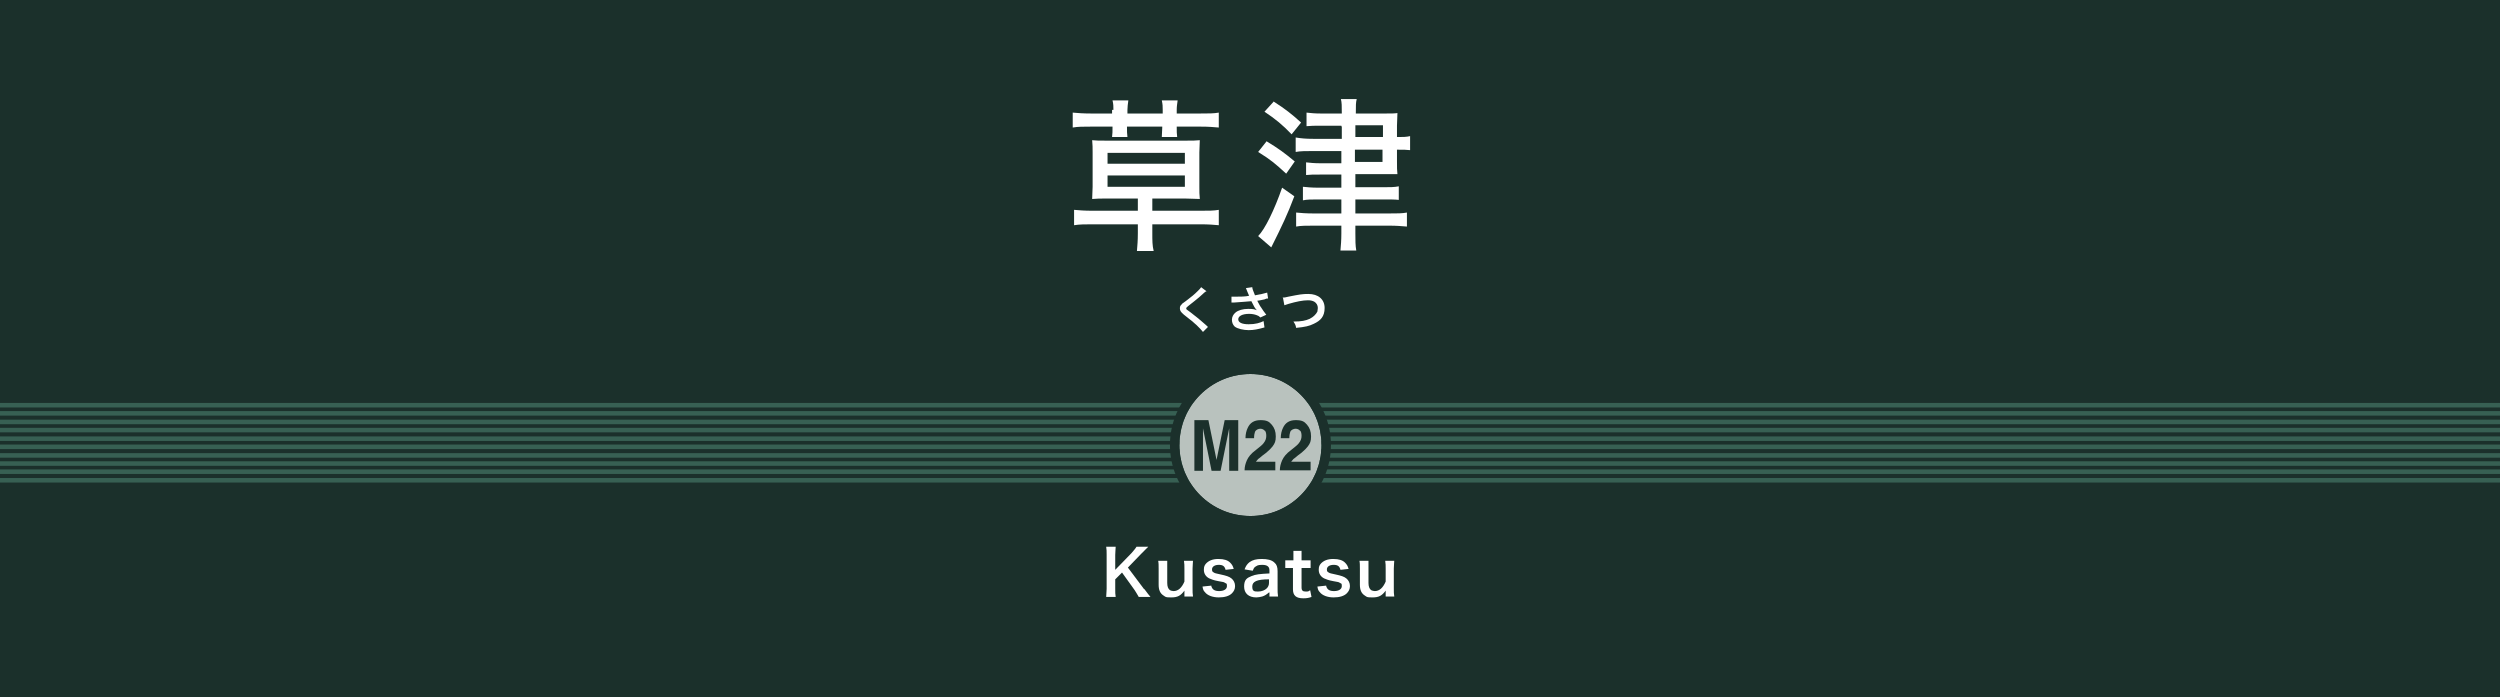<?xml version="1.0" encoding="UTF-8"?>
<svg xmlns="http://www.w3.org/2000/svg" width="552.8" height="154.2" version="1.1" viewBox="0 0 552.8 154.2">
  <rect x="0" y="0" width="552.8" height="154.2" fill="#808080" stroke="none"/>
  <defs>
    <style>
      .cls-1 {
        fill: #376053;
      }

      .cls-2 {
        fill: #b7c0bc;
      }

      .cls-3 {
        fill: #231815;
      }

      .cls-4 {
        fill: #fff;
      }

      .cls-5 {
        fill: #b9c2be;
      }

      .cls-6 {
        fill: #6a6c71;
      }

      .cls-7 {
        fill: #1b302b;
      }
    </style>
  </defs>
  <!-- Generator: Adobe Illustrator 28.7.7, SVG Export Plug-In . SVG Version: 1.2.0 Build 194)  -->
  <g>
    <g id="_ベース" data-name="ベース">
      <rect class="cls-7" y="-192.2" width="552.8" height="154.2"/>
      <line class="cls-6" x1="552.8" y1="-127.6" x2="552.8" y2="-126.8"/>
      <line class="cls-6" y1="-126.8" y2="-127.6"/>
      <line class="cls-6" x1="552.8" y1="-126.2" x2="552.8" y2="-125.4"/>
      <line class="cls-6" y1="-125.4" y2="-126.2"/>
      <line class="cls-6" x1="552.8" y1="-124.8" x2="552.8" y2="-124"/>
      <line class="cls-6" y1="-124" y2="-124.8"/>
      <line class="cls-6" x1="552.8" y1="-123.3" x2="552.8" y2="-122.5"/>
      <line class="cls-6" y1="-122.5" y2="-123.3"/>
      <line class="cls-6" x1="552.8" y1="-121.9" x2="552.8" y2="-121.1"/>
      <line class="cls-6" y1="-121.1" y2="-121.9"/>
      <line class="cls-6" x1="552.8" y1="-120.5" x2="552.8" y2="-119.7"/>
      <line class="cls-6" y1="-119.7" y2="-120.5"/>
      <line class="cls-6" x1="552.8" y1="-119.1" x2="552.8" y2="-118.3"/>
      <line class="cls-6" y1="-118.3" y2="-119.1"/>
      <line class="cls-6" x1="552.8" y1="-117.6" x2="552.8" y2="-116.8"/>
      <line class="cls-6" y1="-116.8" y2="-117.6"/>
      <line class="cls-6" x1="552.8" y1="-116.2" x2="552.8" y2="-115.4"/>
      <line class="cls-6" y1="-115.4" y2="-116.2"/>
      <line class="cls-6" x1="552.8" y1="-114.8" x2="552.8" y2="-114"/>
      <line class="cls-6" y1="-114" y2="-114.8"/>
      <rect class="cls-7" width="552.8" height="154.2"/>
      <line class="cls-6" x1="552.8" y1="64.6" x2="552.8" y2="65.4"/>
      <line class="cls-6" y1="65.4" y2="64.6"/>
      <line class="cls-6" x1="552.8" y1="66" x2="552.8" y2="66.8"/>
      <line class="cls-6" y1="66.8" y2="66"/>
      <line class="cls-6" x1="552.8" y1="67.5" x2="552.8" y2="68.3"/>
      <line class="cls-6" y1="68.3" y2="67.5"/>
      <line class="cls-6" x1="552.8" y1="68.9" x2="552.8" y2="69.7"/>
      <line class="cls-6" y1="69.7" y2="68.9"/>
      <line class="cls-6" x1="552.8" y1="70.3" x2="552.8" y2="71.1"/>
      <line class="cls-6" y1="71.1" y2="70.3"/>
      <line class="cls-6" x1="552.8" y1="71.7" x2="552.8" y2="72.5"/>
      <line class="cls-6" y1="72.5" y2="71.7"/>
      <line class="cls-6" x1="552.8" y1="73.2" x2="552.8" y2="74"/>
      <line class="cls-6" y1="74" y2="73.2"/>
      <line class="cls-6" x1="552.8" y1="74.6" x2="552.8" y2="75.4"/>
      <line class="cls-6" y1="75.4" y2="74.6"/>
      <line class="cls-6" x1="552.8" y1="76" x2="552.8" y2="76.8"/>
      <line class="cls-6" y1="76.8" y2="76"/>
      <line class="cls-6" x1="552.8" y1="77.4" x2="552.8" y2="78.2"/>
      <line class="cls-6" y1="78.2" y2="77.4"/>
      <rect class="cls-7" y="192.2" width="552.8" height="154.2"/>
      <line class="cls-6" x1="552.8" y1="256.8" x2="552.8" y2="257.6"/>
      <line class="cls-6" y1="257.6" y2="256.8"/>
      <line class="cls-6" x1="552.8" y1="258.2" x2="552.8" y2="259.1"/>
      <line class="cls-6" y1="259.1" y2="258.2"/>
      <line class="cls-6" x1="552.8" y1="259.7" x2="552.8" y2="260.5"/>
      <line class="cls-6" y1="260.5" y2="259.7"/>
      <line class="cls-6" x1="552.8" y1="261.1" x2="552.8" y2="261.9"/>
      <line class="cls-6" y1="261.9" y2="261.1"/>
      <line class="cls-6" x1="552.8" y1="262.5" x2="552.8" y2="263.3"/>
      <line class="cls-6" y1="263.3" y2="262.5"/>
      <line class="cls-6" x1="552.8" y1="263.9" x2="552.8" y2="264.8"/>
      <line class="cls-6" y1="264.8" y2="263.9"/>
      <line class="cls-6" x1="552.8" y1="265.4" x2="552.8" y2="266.2"/>
      <line class="cls-6" y1="266.2" y2="265.4"/>
      <line class="cls-6" x1="552.8" y1="266.8" x2="552.8" y2="267.6"/>
      <line class="cls-6" y1="267.6" y2="266.8"/>
      <line class="cls-6" x1="552.8" y1="268.2" x2="552.8" y2="269"/>
      <line class="cls-6" y1="269" y2="268.2"/>
      <line class="cls-6" x1="552.8" y1="269.6" x2="552.8" y2="270.5"/>
      <line class="cls-6" y1="270.5" y2="269.6"/>
      <rect class="cls-7" y="384.4" width="552.8" height="154.2"/>
      <line class="cls-6" x1="552.8" y1="449" x2="552.8" y2="449.8"/>
      <line class="cls-6" y1="449.8" y2="449"/>
      <line class="cls-6" x1="552.8" y1="450.5" x2="552.8" y2="451.3"/>
      <line class="cls-6" y1="451.3" y2="450.5"/>
      <line class="cls-6" x1="552.8" y1="451.9" x2="552.8" y2="452.7"/>
      <line class="cls-6" y1="452.7" y2="451.9"/>
      <line class="cls-6" x1="552.8" y1="453.3" x2="552.8" y2="454.1"/>
      <line class="cls-6" y1="454.1" y2="453.3"/>
      <line class="cls-6" x1="552.8" y1="454.7" x2="552.8" y2="455.6"/>
      <line class="cls-6" y1="455.6" y2="454.7"/>
      <line class="cls-6" x1="552.8" y1="456.2" x2="552.8" y2="457"/>
      <line class="cls-6" y1="457" y2="456.2"/>
      <line class="cls-6" x1="552.8" y1="457.6" x2="552.8" y2="458.4"/>
      <line class="cls-6" y1="458.4" y2="457.6"/>
      <line class="cls-6" x1="552.8" y1="459" x2="552.8" y2="459.8"/>
      <line class="cls-6" y1="459.8" y2="459"/>
      <line class="cls-6" x1="552.8" y1="460.4" x2="552.8" y2="461.3"/>
      <line class="cls-6" y1="461.3" y2="460.4"/>
      <line class="cls-6" x1="552.8" y1="461.9" x2="552.8" y2="462.7"/>
      <line class="cls-6" y1="462.7" y2="461.9"/>
      <rect class="cls-7" y="576.7" width="552.8" height="154.2"/>
      <line class="cls-6" x1="552.8" y1="641.3" x2="552.8" y2="642.1"/>
      <line class="cls-6" y1="642.1" y2="641.3"/>
      <line class="cls-6" x1="552.8" y1="642.7" x2="552.8" y2="643.5"/>
      <line class="cls-6" y1="643.5" y2="642.7"/>
      <line class="cls-6" x1="552.8" y1="644.1" x2="552.8" y2="644.9"/>
      <line class="cls-6" y1="644.9" y2="644.1"/>
      <line class="cls-6" x1="552.8" y1="645.5" x2="552.8" y2="646.3"/>
      <line class="cls-6" y1="646.3" y2="645.5"/>
      <line class="cls-6" x1="552.8" y1="647" x2="552.8" y2="647.8"/>
      <line class="cls-6" y1="647.8" y2="647"/>
      <line class="cls-6" x1="552.8" y1="648.4" x2="552.8" y2="649.2"/>
      <line class="cls-6" y1="649.2" y2="648.4"/>
      <line class="cls-6" x1="552.8" y1="649.8" x2="552.8" y2="650.6"/>
      <line class="cls-6" y1="650.6" y2="649.8"/>
      <line class="cls-6" x1="552.8" y1="651.2" x2="552.8" y2="652"/>
      <line class="cls-6" y1="652" y2="651.2"/>
      <line class="cls-6" x1="552.8" y1="652.7" x2="552.8" y2="653.5"/>
      <line class="cls-6" y1="653.5" y2="652.7"/>
      <line class="cls-6" x1="552.8" y1="654.1" x2="552.8" y2="654.9"/>
      <line class="cls-6" y1="654.9" y2="654.1"/>
    </g>
    <g id="_電停名" data-name="電停名">
      <g>
        <path class="cls-4" d="M251.3-167c0-1.6,0-2.3-.2-3.2h4c-.2.9-.3,1.8-.3,3.2v3.2h10.4c1.6,0,3,0,4.1-.2v3.6c-1.3-.1-2.7-.2-4.1-.2h-10.4v6.7h7.6c1.5,0,2.2,0,3-.1-.1.9-.2,1.8-.2,3.2v9.8c0,1.5,0,2.7.2,3.7h-3.6v-2h-17v2h-3.7c.1-1.1.2-2.3.2-3.7v-9.8c0-1.2,0-2.2-.2-3.2.9.1,1.5.1,3,.1h7v-6.7h-9.7c-1.6,0-2.9,0-4.1.2v-3.6c1.1.1,2.5.2,4.1.2h9.7v-3.2ZM245-142.4h16.9v-8.4h-16.9v8.4Z"/>
        <path class="cls-4" d="M280.2-161c3.1,1.7,4.3,2.5,7,4.7l-2,2.9c-2.3-2.1-4.1-3.3-7.1-4.9l2-2.7ZM287.6-149c-1.8,4.1-3.5,7.2-5.5,10.3-.2.3-.3.5-.6.9l-3-2.6c.7-.7.8-.8,1.5-1.9,2.1-2.8,3.2-4.9,4.8-8.7l2.8,2ZM282-169.7c2.8,1.6,4.7,3,6.8,4.9l-2.1,2.7c-2.4-2.3-3.9-3.5-6.8-5.3l2.1-2.4ZM297.3-164.3h-4c-1.7,0-3,0-4,.2v-3.6c1.1.1,2.3.2,4,.2h12.9c1.5,0,2.8,0,4-.3v3.6c-1.2-.1-2.5-.2-4-.2h-5.3v21.5h6.2c1.8,0,3.2,0,4.2-.2v3.7c-1.2-.2-2.5-.3-4.2-.3h-15.6c-1.7,0-3,0-4.1.3v-3.7c1,.1,2.3.2,4.1.2h5.9v-21.5Z"/>
      </g>
      <g>
        <path class="cls-4" d="M261.8-123.7c0,.2,0,.2-.1.5-.2.9-.6,2-1,2.8,0,0-.2.3-.4.7-.5-.4-.7-.5-1.2-.7.4-.5.6-.9.9-1.7.3-.7.4-1.3.6-1.9l1.3.4ZM266.2-126.3c-.3,0-.6.2-.9.4-.7.4-1.1.9-1.1,1.3s0,.3,0,.4c.1.2.2.3.8,1,.4.4.6.7.8,1,.1.3.2.7.2,1,0,.6-.3,1.1-.7,1.5-.4.3-.9.5-1.5.5s-1.5-.3-2.3-.9c.2-.5.2-.7.3-1.3.6.6,1.3.9,1.9.9s.9-.3.9-.8,0-.4-.2-.6c-.1-.3-.3-.4-.7-.9-.6-.7-.8-1.1-.8-1.7s.2-1,.6-1.4c.2-.3.3-.3.8-.6q-.1,0-.4,0c-.7,0-1.2-.2-2.2-.6-.2,0-.2,0-.4-.1l.5-1.2c.3.2.8.4,1.5.5.8.2,2.1.4,2.7.4s.1,0,.2,0v1.3ZM267.5-124.3c.6.8.8,1.3,1.1,1.9.4.8.5,1.2.7,1.9l-1.3.6c-.1-.6-.3-1.3-.7-2.1-.4-.8-.7-1.4-1-1.8l1.2-.5Z"/>
        <path class="cls-4" d="M275.1-124.2c1-.4,1.5-.5,2.3-.5,1.9,0,3.1,1,3.1,2.5s-.5,1.9-1.5,2.4c-.7.4-1.6.6-2.7.6s-1.7-.2-2.1-.5c-.4-.3-.7-.8-.7-1.3,0-.9.8-1.6,1.9-1.6s1.4.3,1.9.9c.2.3.3.5.5,1,.9-.3,1.3-.8,1.3-1.6s-.8-1.4-2.2-1.4-3.2.6-4.5,1.8l-.7-1.2c.4-.2.8-.5,1.6-1,1-.8,2.5-2,3.3-2.9l.2-.2h0c-.4,0-1.1,0-3.1.2-.2,0-.3,0-.5,0v-1.3c.3,0,.6,0,1.2,0,.9,0,2.3,0,3.3-.1.4,0,.5,0,.7-.1l.7,1c-.2,0-.3.2-.6.5-.5.5-1.4,1.2-1.7,1.5-.2.2-1,.8-1.2.9q-.3.2-.5.3h0ZM275.4-121.5c-.4,0-.6.2-.6.5,0,.4.5.7,1.3.7s.3,0,.6,0c-.2-.8-.6-1.2-1.2-1.2Z"/>
        <path class="cls-4" d="M284.7-125.8c.3,0,.4,0,.6,0,1.1,0,2.5,0,3.9-.2.5,0,.7,0,.9-.2l.7.9c-.2.1-.4.3-.9.8-.6.6-1.5,1.4-1.9,1.7.3,0,.4-.1.7-.1.4,0,.7.1.9.5.2.2.2.4.2,1,0,.9.2,1,.9,1s1.6-.2,2.2-.4l.2,1.4c-.2,0-.3,0-1,.1-.7,0-1.1.1-1.5.1-.8,0-1.2-.1-1.5-.4-.3-.3-.4-.5-.5-1.4,0-.4,0-.6-.1-.7,0-.1-.3-.2-.5-.2-.5,0-1,.3-1.9,1.2-.6.5-1.2,1.2-1.6,1.6l-1-1.1q.5-.3,2.6-2.2c.3-.2.5-.4,1.3-1.2.3-.3.7-.7,1.3-1.2-.6,0-.9.1-1.4.2q-.2,0-1.1,0t-.6,0c-.4,0-.5,0-.8,0v-1.3ZM286-128.7c1.2.4,2.7.6,4.4.6l-.2,1.2c-2.2-.1-3-.3-4.6-.6l.4-1.2Z"/>
      </g>
      <g>
        <path class="cls-4" d="M256.2-62.3c0,1,0,1.5.1,2h-2.1c0-.5.1-1.1.1-2v-7.4c0-.8,0-1.2-.1-1.8.6,0,.9,0,1.8,0h3.9c.9,0,1.3,0,1.9,0v1.9c-.5,0-1,0-1.9,0h-3.7v3h3c.9,0,1.4,0,1.9,0v1.9c-.5,0-1.1,0-1.9,0h-3v2.8Z"/>
        <path class="cls-4" d="M271.5-68.3c0,.6-.1,1-.1,1.8v4.4c0,.8,0,1.2.1,1.8h-1.9v-.7c0-.2,0-.3,0-.6-.8,1.1-1.5,1.5-2.9,1.5s-1.2-.1-1.7-.4c-.8-.5-1.1-1.3-1.1-2.4v-3.5c0-.8,0-1.3-.1-1.8h2c0,.6,0,1.1,0,1.8v3.1c0,.8.2,1.3.6,1.6.2.1.5.2.8.2,1,0,1.8-.7,2.4-2.1v-2.8c0-.7,0-1.2-.1-1.8h2Z"/>
        <path class="cls-4" d="M279.3-66.5c-.6-.2-.9-.2-1.2-.2-.7,0-1.2.2-1.6.7-.4.4-.5.7-.6,1.4v2.6c0,.8,0,1.2,0,1.8h-2c0-.7,0-1.1,0-1.8v-4.4c0-.9,0-1.2,0-1.8h1.9v1.3c.5-1,1.4-1.5,2.6-1.5s.7,0,1.3.2l-.5,1.8Z"/>
        <path class="cls-4" d="M289.2-68.3c0,.6-.1,1-.1,1.8v4.4c0,.8,0,1.2.1,1.8h-1.9v-.7c0-.2,0-.3,0-.6-.8,1.1-1.5,1.5-2.9,1.5s-1.2-.1-1.7-.4c-.8-.5-1.1-1.3-1.1-2.4v-3.5c0-.8,0-1.3-.1-1.8h2c0,.6,0,1.1,0,1.8v3.1c0,.8.2,1.3.6,1.6.2.1.5.2.8.2,1,0,1.8-.7,2.4-2.1v-2.8c0-.7,0-1.2-.1-1.8h2Z"/>
        <path class="cls-4" d="M293.1-63.8c0,.8.2,1.2.5,1.6.4.5,1,.8,1.8.8s1.3-.3,1.7-.7c.2-.2.3-.3.4-.7l1.7.5c-.3.7-.5.9-.9,1.3-.7.7-1.7,1.1-2.9,1.1-2.5,0-4-1.7-4-4.3s1.6-4.3,4-4.3,2.9.8,3.5,2.2c.3.7.4,1.2.4,2.1,0,0,0,0,0,.4h-6.1ZM297.3-65.2c0-.6-.3-1-.6-1.3-.4-.4-.9-.6-1.5-.6-1.1,0-1.9.7-2.1,1.9h4.2Z"/>
      </g>
      <g>
        <path class="cls-4" d="M246.2,24.3c0-.7,0-1.3-.2-2.1h3.5c-.1.8-.2,1.4-.2,2.1v.8h7.8v-.8c0-.7,0-1.2-.2-2.1h3.5c-.1.8-.2,1.3-.2,2.1v.8h5.1c2,0,3.1,0,4.2-.2v3.3c-1.2-.1-2.2-.2-4-.2h-5.3v.2c0,.8,0,1.4.1,2.1h-3.4c0-.8.1-1.4.1-2.1v-.2h-7.8v.2c0,.7,0,1.4.1,2.1h-3.4c.1-.7.1-1.3.1-2.1v-.2h-4.8c-1.8,0-2.8,0-4,.2v-3.3c1.1.1,2.3.2,4.1.2h4.6v-.8ZM244.7,43.9c-1.4,0-2.1,0-3.2.1,0-1,.1-1.8.1-2.7v-7.6c0-.9,0-1.8-.1-2.7,1,.1,1.4.1,3.2.1h17.4c1.8,0,2.1,0,3.2-.1,0,1-.1,1.7-.1,2.7v7.6c0,1.1,0,1.7.1,2.7-1.1,0-1.8-.1-3.2-.1h-7.3v2.7h10.7c1.7,0,2.9,0,4-.2v3.4c-1.1-.1-2.3-.2-4-.2h-10.7v2c0,1.6,0,2.7.3,3.9h-3.7c.1-1.2.2-2.3.2-3.9v-2h-10.1c-1.5,0-2.8,0-4,.2v-3.4c1.1.1,2.3.2,4,.2h10.1v-2.7h-6.8ZM244.9,36.2h17.1v-2.4h-17.1v2.4ZM244.9,41.3h17.1v-2.5h-17.1v2.5Z"/>
        <path class="cls-4" d="M280,31.2c2.8,1.7,4,2.6,6.3,4.5l-1.9,2.7c-2.4-2.2-3.3-3-6.2-4.8l1.9-2.4ZM286.2,43.4c-1.5,4-2.7,6.5-5.1,11.3l-2.9-2.5c1.5-1.5,3.6-5.8,5.3-10.7l2.7,1.9ZM281.7,22.5c2.5,1.6,3.9,2.7,6,4.6l-2.1,2.6c-2-2.1-3.6-3.4-6-5l2.1-2.3ZM296.6,27.8h-4.6c-1.3,0-2.1,0-3.1.1v-3c.9.1,1.8.2,3.2.2h4.6c0-1.7,0-2.4-.2-3.2h3.5c-.2.8-.2,1.3-.2,3.2h6.4c1.4,0,2.1,0,2.8-.1,0,1-.1,1.9-.1,2.8v2.5h.2c1.1,0,1.8,0,2.7-.2v3.1c-.8-.1-1.5-.1-2.7-.1h-.2v2.3c0,1.7,0,2.3.1,3.1-.5,0-1.3,0-2.8,0h-6.5v2.9h6c1.6,0,2.6,0,3.6-.2v3c-.9-.1-1.9-.1-3.5-.1h-6.1v3.1h7.5c1.7,0,2.9,0,3.9-.2v3.1c-1.2-.1-2.3-.2-3.9-.2h-7.5v1.7c0,1.6,0,2.7.2,3.8h-3.5c.1-1.1.2-2.3.2-3.8v-1.7h-6.2c-1.5,0-2.8,0-3.8.2v-3.1c.9.1,2.3.2,3.8.2h6.2v-3.1h-5.1c-1.5,0-2.5,0-3.4.2v-3c1,.1,1.9.2,3.4.2h5.1v-2.9h-4.8c-1.3,0-2.1,0-3,.1v-2.8c.9.1,1.8.2,3.1.2h4.7v-2.7h-6.3c-1.5,0-2.8,0-3.8.2v-3.2c1.2.2,2.3.3,3.9.3h6.3v-2.6ZM305.8,30.3v-2.6h-6.1v2.6h6.1ZM299.6,35.8h6.1v-2.7h-6.1v2.7Z"/>
      </g>
      <g>
        <path class="cls-4" d="M266.7,64.4c-.2.1-.4.3-1.4,1.2-.6.5-1.3,1.1-2.6,2.1-.3.3-.4.3-.4.5s0,.2,1,.9c1.7,1.3,2,1.6,3.5,2.9.1.1.2.2.3.3l-1.1,1.1c-.3-.4-.7-.8-1.4-1.5-.8-.7-1.1-1-2.8-2.3-.7-.6-.9-.9-.9-1.4s.1-.6.4-.9c.1-.2.2-.2,1-.8,1.2-.9,1.8-1.4,2.5-2.1.5-.5.6-.6.8-.9l1.3,1Z"/>
        <path class="cls-4" d="M272.1,65.6c.3,0,.6,0,1.1,0,.8,0,2.3,0,3-.2-.2-.5-.7-1.6-.7-1.7l1.4-.2c0,.4.3,1,.6,1.8,1.1-.2,2.1-.4,2.7-.6l.2,1.3c-.3,0-.4,0-.8.2-.2,0-.7.2-1.6.3.4.7.6,1.2.8,1.4.3.5.8,1.2,1.2,1.7l-1.3.6c-.3-.3-.5-.4-.8-.5-.5-.2-1.1-.3-1.7-.3-1.5,0-2.4.5-2.4,1.2s.8,1.1,2.3,1.1,2.5-.3,3.3-.7l.2,1.4c-1.4.4-2.4.6-3.5.6s-2.5-.3-3.1-.8c-.4-.4-.6-.9-.6-1.5s.3-1.2.8-1.6c.6-.5,1.6-.8,2.8-.8s1.4.1,1.9.3c-.5-.6-.5-.6-1.2-2-1,.1-2.6.2-3.9.3-.3,0-.3,0-.5,0v-1.3Z"/>
        <path class="cls-4" d="M283.6,65.8c.4,0,.5,0,1.3-.2,2.5-.5,3.1-.6,4.4-.6,2.2,0,3.6,1.2,3.6,3.1s-.9,2.8-2.4,3.5c-1,.5-1.9.7-3.9.9-.1-.6-.2-.8-.6-1.4,1.8,0,2.7-.2,3.6-.6.8-.4,1.4-1,1.7-1.6,0-.2.1-.5.1-.8,0-.6-.3-1.1-.8-1.4-.4-.2-.8-.3-1.4-.3-1.1,0-2.6.3-4.3.8-.6.2-.6.2-.9.3l-.3-1.6Z"/>
      </g>
      <g>
        <path class="cls-4" d="M253,130.2c.8,1.1,1,1.3,1.4,1.8h-2.6c-.2-.4-.6-1-.9-1.5l-2.8-3.9-1.5,1.5v2.1c0,.8,0,1.2.1,1.8h-2.1c0-.6.1-1.1.1-1.8v-7.5c0-.8,0-1.2-.1-1.8h2.1c0,.5-.1,1-.1,1.8v3.3l3.6-3.7c.5-.6.8-.9,1.1-1.4h2.6c-.4.4-.9.9-1.5,1.5l-3,3.1,3.6,4.8Z"/>
        <path class="cls-4" d="M263.8,123.9c0,.6-.1,1-.1,1.8v4.4c0,.8,0,1.2.1,1.8h-1.9v-.7c0-.2,0-.3,0-.6-.8,1.1-1.5,1.5-2.9,1.5s-1.2-.1-1.7-.4c-.8-.5-1.1-1.3-1.1-2.4v-3.5c0-.8,0-1.3-.1-1.8h2c0,.6,0,1.1,0,1.8v3.1c0,.8.2,1.3.6,1.6.2.1.5.2.8.2,1,0,1.8-.7,2.4-2.1v-2.8c0-.7,0-1.2-.1-1.8h2Z"/>
        <path class="cls-4" d="M267.8,129.4c.2,1,.8,1.3,1.8,1.3s1.7-.4,1.7-1.1-.1-.5-.4-.7c-.3-.2-.3-.2-1.5-.4-1.1-.2-1.5-.4-2-.6-.8-.4-1.2-1.1-1.2-1.9s.2-1,.4-1.3c.6-.7,1.5-1.1,2.8-1.1s2.1.3,2.6.8c.4.4.6.7.8,1.4l-1.8.2c-.2-.8-.6-1.1-1.5-1.1s-1.5.4-1.5,1,.2.5.4.7c.3.2.6.2,1.4.4,1.4.3,2,.5,2.5.9.5.4.8,1,.8,1.7s-.3,1.2-.7,1.6c-.6.6-1.6.9-2.9.9s-2.5-.4-3.1-1.2c-.3-.3-.4-.6-.5-1.2l1.9-.2Z"/>
        <path class="cls-4" d="M280.6,131c-.6.5-.9.7-1.5.9-.4.1-.9.2-1.3.2-1.7,0-2.7-.9-2.7-2.4s.6-1.9,1.6-2.3c.9-.4,1.9-.5,4-.6v-.7c0-.8-.5-1.2-1.6-1.2s-1.1.2-1.5.4c-.3.2-.4.4-.6.9l-1.8-.3c.3-.8.6-1.2,1.1-1.6.7-.5,1.5-.7,2.7-.7s2.2.2,2.8.8c.5.4.7,1,.7,1.9v3.8c0,.7,0,1.1.1,1.8h-1.9v-.9ZM280.6,128.1c-2.7,0-3.7.5-3.7,1.6s.5,1.1,1.3,1.1,1.5-.3,1.9-.7c.3-.3.5-.7.5-1.2v-.7Z"/>
        <path class="cls-4" d="M287.8,121.8c0,.5,0,1.1,0,1.7v.4h.6c.7,0,1,0,1.4,0v1.7c-.5,0-.7,0-1.4,0h-.6v4.3c0,.7.3.9.9.9s.6,0,1-.3l.3,1.5c-.6.2-1,.3-1.8.3-1.6,0-2.3-.6-2.3-2v-4.7h-.5c-.5,0-.8,0-1.2,0v-1.7c.4,0,.7,0,1.3,0h.5v-.4c0-.6,0-1.2,0-1.7h2Z"/>
        <path class="cls-4" d="M293.2,129.4c.2,1,.8,1.3,1.8,1.3s1.7-.4,1.7-1.1-.1-.5-.4-.7c-.3-.2-.3-.2-1.5-.4-1.1-.2-1.5-.4-2-.6-.8-.4-1.2-1.1-1.2-1.9s.2-1,.4-1.3c.6-.7,1.5-1.1,2.8-1.1s2.1.3,2.6.8c.4.4.6.7.8,1.4l-1.8.2c-.2-.8-.6-1.1-1.5-1.1s-1.5.4-1.5,1,.2.5.4.7c.3.2.6.2,1.4.4,1.4.3,2,.5,2.5.9.5.4.8,1,.8,1.7s-.3,1.2-.7,1.6c-.6.6-1.6.9-2.9.9s-2.5-.4-3.1-1.2c-.3-.3-.4-.6-.5-1.2l1.9-.2Z"/>
        <path class="cls-4" d="M308.3,123.9c0,.6-.1,1-.1,1.8v4.4c0,.8,0,1.2.1,1.8h-1.9v-.7c0-.2,0-.3,0-.6-.8,1.1-1.5,1.5-2.9,1.5s-1.2-.1-1.7-.4c-.8-.5-1.1-1.3-1.1-2.4v-3.5c0-.8,0-1.3-.1-1.8h2c0,.6,0,1.1,0,1.8v3.1c0,.8.2,1.3.6,1.6.2.1.5.2.8.2,1,0,1.8-.7,2.4-2.1v-2.8c0-.7,0-1.2-.1-1.8h2Z"/>
      </g>
      <g>
        <path class="cls-4" d="M225.5,216.6c0-.7,0-1.3-.2-2.1h3.5c-.1.8-.2,1.4-.2,2.1v.8h7.8v-.8c0-.7,0-1.2-.2-2.1h3.5c-.1.8-.2,1.3-.2,2.1v.8h5.1c2,0,3.1,0,4.2-.2v3.3c-1.2-.1-2.2-.2-4-.2h-5.3v.2c0,.8,0,1.4.1,2.1h-3.4c0-.8.1-1.4.1-2.1v-.2h-7.8v.2c0,.7,0,1.4.1,2.1h-3.4c.1-.7.1-1.3.1-2.1v-.2h-4.8c-1.8,0-2.8,0-4,.2v-3.3c1.1.1,2.3.2,4.1.2h4.6v-.8ZM224,236.2c-1.4,0-2.1,0-3.2.1,0-1,.1-1.8.1-2.7v-7.6c0-.9,0-1.8-.1-2.7,1,.1,1.4.1,3.2.1h17.4c1.8,0,2.1,0,3.2-.1,0,1-.1,1.7-.1,2.7v7.6c0,1.1,0,1.7.1,2.7-1.1,0-1.8-.1-3.2-.1h-7.3v2.7h10.7c1.7,0,2.9,0,4-.2v3.4c-1.1-.1-2.3-.2-4-.2h-10.7v2c0,1.6,0,2.7.3,3.9h-3.7c.1-1.2.2-2.3.2-3.9v-2h-10.1c-1.5,0-2.8,0-4,.2v-3.4c1.1.1,2.3.2,4,.2h10.1v-2.7h-6.8ZM224.2,228.4h17.1v-2.4h-17.1v2.4ZM224.2,233.5h17.1v-2.5h-17.1v2.5Z"/>
        <path class="cls-4" d="M259.3,223.5c2.8,1.7,4,2.6,6.3,4.5l-1.9,2.7c-2.4-2.2-3.3-3-6.2-4.8l1.9-2.4ZM265.5,235.6c-1.5,4-2.7,6.5-5.1,11.3l-2.9-2.5c1.5-1.5,3.6-5.8,5.3-10.7l2.7,1.9ZM261,214.7c2.5,1.6,3.9,2.7,6,4.6l-2.1,2.6c-2-2.1-3.6-3.4-6-5l2.1-2.3ZM275.9,220h-4.6c-1.3,0-2.1,0-3.1.1v-3c.9.1,1.8.2,3.2.2h4.6c0-1.7,0-2.4-.2-3.2h3.5c-.2.8-.2,1.3-.2,3.2h6.4c1.4,0,2.1,0,2.8-.1,0,1-.1,1.9-.1,2.8v2.5h.2c1.1,0,1.8,0,2.7-.2v3.1c-.8-.1-1.5-.1-2.7-.1h-.2v2.3c0,1.7,0,2.3.1,3.1-.5,0-1.3,0-2.8,0h-6.5v2.9h6c1.6,0,2.6,0,3.6-.2v3c-.9-.1-1.9-.1-3.5-.1h-6.1v3.1h7.5c1.7,0,2.9,0,3.9-.2v3.1c-1.2-.1-2.3-.2-3.9-.2h-7.5v1.7c0,1.6,0,2.7.2,3.8h-3.5c.1-1.1.2-2.3.2-3.8v-1.7h-6.2c-1.5,0-2.8,0-3.8.2v-3.1c.9.1,2.3.2,3.8.2h6.2v-3.1h-5.1c-1.5,0-2.5,0-3.4.2v-3c1,.1,1.9.2,3.4.2h5.1v-2.9h-4.8c-1.3,0-2.1,0-3,.1v-2.8c.9.1,1.8.2,3.1.2h4.7v-2.7h-6.3c-1.5,0-2.8,0-3.8.2v-3.2c1.2.2,2.3.3,3.9.3h6.3v-2.6ZM285.1,222.5v-2.6h-6.1v2.6h6.1ZM278.9,228h6.1v-2.7h-6.1v2.7Z"/>
        <path class="cls-4" d="M313.5,217.3c0-1.4,0-2.2-.3-3.2h3.8c-.2,1-.3,1.7-.3,3.2h10.8c1.9,0,3.1,0,4-.3v3.5c-1.3-.1-2.4-.2-4-.2h-10.8v3.1h9.7c1.5,0,2.3,0,3.2-.1-.1.9-.1,1.8-.1,3.1v17c0,2.9-.9,3.6-4.7,3.6s-2.2,0-3.5-.1c0-1.2-.3-2-.8-3.2,1.4.2,2.9.3,4,.3s1.8-.2,1.8-.9v-16.7h-21.7v17.2c0,2.2,0,2.9.2,3.9h-3.6c.1-1.1.2-2.2.2-4.1v-16.9c0-1.3,0-2.1-.1-3.1,1,.1,1.9.1,3.4.1h8.9v-3.1h-10.2c-1.6,0-2.8,0-4,.2v-3.5c1.2.2,2.3.3,4,.3h10.2ZM310.7,231c-.5-1.2-1-2.1-1.9-3.5l2.7-1c1,1.8,1.5,2.7,2.2,4.5h2.8c1.1-1.5,1.7-2.8,2.4-4.5l3.1.8c-.8,1.7-1.4,2.6-2.2,3.7h1.8c1.5,0,2.3,0,3.1-.1v3c-1-.1-1.8-.1-3.2-.1h-4.9v3.1h4.7c1.5,0,2.3,0,3.1-.1v3c-1-.1-1.7-.1-3.1-.1h-4.6v2.6c0,1.9,0,3,.2,4.2h-3.5c.1-1.3.2-2.3.2-4.2v-2.6h-3.7c-1.4,0-2.3,0-3.3.1v-3c.9.1,1.7.1,3.3.1h3.7v-3.1h-4.5c-1.3,0-2.1,0-2.9.1v-3c.9.1,1.7.1,3.2.1h1.3Z"/>
      </g>
      <g>
        <path class="cls-4" d="M248.5,256.6c-.2.1-.4.3-1.4,1.2-.6.5-1.3,1.1-2.6,2.1-.3.3-.4.3-.4.5s0,.2,1,.9c1.7,1.3,2,1.6,3.5,2.9.1.1.2.2.3.3l-1.1,1.1c-.3-.4-.7-.8-1.4-1.5-.8-.7-1.1-1-2.8-2.3-.7-.6-.9-.9-.9-1.4s.1-.6.4-.9c.1-.2.2-.2,1-.8,1.2-.9,1.8-1.4,2.5-2.1.5-.5.6-.6.8-.9l1.3,1Z"/>
        <path class="cls-4" d="M253.9,257.8c.3,0,.6,0,1.1,0,.8,0,2.3,0,3-.2-.2-.5-.7-1.6-.7-1.7l1.4-.2c0,.4.3,1,.6,1.8,1.1-.2,2.1-.4,2.7-.6l.2,1.3c-.3,0-.4,0-.8.2-.2,0-.7.2-1.6.3.4.7.6,1.2.8,1.4.3.5.8,1.2,1.2,1.7l-1.3.6c-.3-.3-.5-.4-.8-.5-.5-.2-1.1-.3-1.7-.3-1.5,0-2.4.5-2.4,1.2s.8,1.1,2.3,1.1,2.5-.3,3.3-.7l.2,1.4c-1.4.4-2.4.6-3.5.6s-2.5-.3-3.1-.8c-.4-.4-.6-.9-.6-1.5s.3-1.2.8-1.6c.6-.5,1.6-.8,2.8-.8s1.4.1,1.9.3c-.5-.6-.5-.6-1.2-2-1,.1-2.6.2-3.9.3-.3,0-.3,0-.5,0v-1.3Z"/>
        <path class="cls-4" d="M265.4,258c.4,0,.5,0,1.3-.2,2.5-.5,3.1-.6,4.4-.6,2.2,0,3.6,1.2,3.6,3.1s-.9,2.8-2.4,3.5c-1,.5-1.9.7-3.9.9-.1-.6-.2-.8-.6-1.4,1.8,0,2.7-.2,3.6-.6.8-.4,1.4-1,1.7-1.6,0-.2.1-.5.1-.8,0-.6-.3-1.1-.8-1.4-.4-.2-.8-.3-1.4-.3-1.1,0-2.6.3-4.3.8-.6.2-.6.2-.9.3l-.3-1.6Z"/>
        <path class="cls-4" d="M278.7,256.2c.3,0,.5,0,1.1,0s1.6,0,2,0c.2,0,.3,0,.4-.1l.9.7c0,.1-.2.3-.2.5,0,.1-.7,2.2-.8,2.5.9.1,1.6.3,2.4.7,0-.6.1-1,.1-2s0-.4,0-.6h1.4c0,.3,0,.4,0,.8,0,1,0,1.6-.2,2.3.4.2.8.4,1.2.6.3.2.3.2.5.3l-.5,1.5c-.3-.3-1-.7-1.5-1-.3.8-.6,1.4-1.2,1.9-.5.5-1,.9-1.7,1.2-.5-.6-.6-.7-1-1,.8-.4,1.3-.7,1.7-1.2.4-.5.8-1.1,1-1.6-.8-.4-1.4-.6-2.5-.8-.5,1.5-.8,2.2-1.1,2.7-.4.7-.9,1-1.5,1-1,0-1.8-.9-1.8-2.1s.5-1.9,1.4-2.4c.6-.4,1.2-.5,2.1-.5.3-.9.4-1.3.7-2.3-.6,0-.8,0-1.9,0-.5,0-.6,0-.9,0v-1.3ZM279,261.4c-.3.3-.4.7-.4,1.1s.2.8.5.8.4-.2.6-.7c.2-.4.5-1.1.7-1.8-.7.1-1.1.3-1.5.7Z"/>
        <path class="cls-4" d="M293.6,255.8q0,.2-.2.7c0,.3-.1.5-.2,1,.8,0,1.3-.2,1.8-.3v1.3c0,0-.1,0-.3,0-.4,0-1.1.1-1.7.2-.3,1.1-.7,2.1-1.2,3.2-.3.5-.4.7-.8,1.5q-.1.3-.2.4l-1.3-.7c.4-.5.7-1,1.1-1.8.4-.9.6-1.3,1-2.6-.5,0-.6,0-.7,0s-.2,0-.4,0h-.6v-1.3c.4,0,.8,0,1.5,0s.3,0,.6,0c.2-.8.3-1.4.3-1.9h1.4ZM298.6,264.7c-.4-.5-1-1-1.7-1.4,0,0,0,.2,0,.2,0,.4-.2.9-.5,1.2-.4.4-1,.6-1.8.6-1.5,0-2.4-.7-2.4-1.8s1-1.9,2.4-1.9.6,0,1,0c0-.5,0-.9,0-1.3s0-.7,0-1.1h1.3c-.1.5-.1.7-.1,1.2s0,.9,0,1.5c.8.4.9.4,1.7,1,.2.1.2.2.4.3q0,0,.2.2l-.6,1.2ZM294.7,262.7c-.7,0-1.2.3-1.2.8s.4.7,1.1.7,1.1-.3,1.1-.9,0-.4,0-.4c-.4-.1-.6-.2-1-.2ZM298.7,259.6c-1-.6-1.9-1.1-3.2-1.5l.7-1.1c1.3.5,2.1.9,3.1,1.5l-.6,1.1Z"/>
        <path class="cls-4" d="M302.9,256.2c.3,0,.5,0,1.1,0s1.6,0,2,0c.2,0,.3,0,.4-.1l.9.7c0,.1-.2.3-.2.5,0,.1-.7,2.2-.8,2.5.9.1,1.6.3,2.4.7,0-.6.1-1,.1-2s0-.4,0-.6h1.4c0,.3,0,.4,0,.8,0,1,0,1.6-.2,2.3.4.2.8.4,1.2.6.3.2.3.2.5.3l-.5,1.5c-.3-.3-1-.7-1.5-1-.3.8-.6,1.4-1.2,1.9-.5.5-1,.9-1.7,1.2-.5-.6-.6-.7-1-1,.8-.4,1.3-.7,1.7-1.2.4-.5.8-1.1,1-1.6-.8-.4-1.4-.6-2.5-.8-.5,1.5-.8,2.2-1.1,2.7-.4.7-.9,1-1.5,1-1,0-1.8-.9-1.8-2.1s.5-1.9,1.4-2.4c.6-.4,1.2-.5,2.1-.5.3-.9.4-1.3.7-2.3-.6,0-.8,0-1.9,0-.5,0-.6,0-.9,0v-1.3ZM303.2,261.4c-.3.3-.4.7-.4,1.1s.2.8.5.8.4-.2.6-.7c.2-.4.5-1.1.7-1.8-.7.1-1.1.3-1.5.7Z"/>
      </g>
      <g>
        <path class="cls-4" d="M220.6,322.4c.8,1.1,1,1.3,1.4,1.8h-2.6c-.2-.4-.6-1-.9-1.5l-2.8-3.9-1.5,1.5v2.1c0,.8,0,1.2.1,1.8h-2.1c0-.6.1-1.1.1-1.8v-7.5c0-.8,0-1.2-.1-1.8h2.1c0,.5-.1,1-.1,1.8v3.3l3.6-3.7c.5-.6.8-.9,1.1-1.4h2.6c-.4.4-.9.9-1.5,1.5l-3,3.1,3.6,4.8Z"/>
        <path class="cls-4" d="M231.4,316.1c0,.6-.1,1-.1,1.8v4.4c0,.8,0,1.2.1,1.8h-1.9v-.7c0-.2,0-.3,0-.6-.8,1.1-1.5,1.5-2.9,1.5s-1.2-.1-1.7-.4c-.8-.5-1.1-1.3-1.1-2.4v-3.5c0-.8,0-1.3-.1-1.8h2c0,.6,0,1.1,0,1.8v3.1c0,.8.2,1.3.6,1.6.2.1.5.2.8.2,1,0,1.8-.7,2.4-2.1v-2.8c0-.7,0-1.2-.1-1.8h2Z"/>
        <path class="cls-4" d="M235.4,321.7c.2,1,.8,1.3,1.8,1.3s1.7-.4,1.7-1.1-.1-.5-.4-.7c-.3-.2-.3-.2-1.5-.4-1.1-.2-1.5-.4-2-.6-.8-.4-1.2-1.1-1.2-1.9s.2-1,.4-1.3c.6-.7,1.5-1.1,2.8-1.1s2.1.3,2.6.8c.4.4.6.7.8,1.4l-1.8.2c-.2-.8-.6-1.1-1.5-1.1s-1.5.4-1.5,1,.2.5.4.7c.3.2.6.2,1.4.4,1.4.3,2,.5,2.5.9.5.4.8,1,.8,1.7s-.3,1.2-.7,1.6c-.6.6-1.6.9-2.9.9s-2.5-.4-3.1-1.2c-.3-.3-.4-.6-.5-1.2l1.9-.2Z"/>
        <path class="cls-4" d="M248.2,323.3c-.6.5-.9.7-1.5.9-.4.1-.9.2-1.3.2-1.7,0-2.7-.9-2.7-2.4s.6-1.9,1.6-2.3c.9-.4,1.9-.5,4-.6v-.7c0-.8-.5-1.2-1.6-1.2s-1.1.2-1.5.4c-.3.2-.4.4-.6.9l-1.8-.3c.3-.8.6-1.2,1.1-1.6.7-.5,1.5-.7,2.7-.7s2.2.2,2.8.8c.5.4.7,1,.7,1.9v3.8c0,.7,0,1.1.1,1.8h-1.9v-.9ZM248.2,320.4c-2.7,0-3.7.5-3.7,1.6s.5,1.1,1.3,1.1,1.5-.3,1.9-.7c.3-.3.5-.7.5-1.2v-.7Z"/>
        <path class="cls-4" d="M255.4,314c0,.5,0,1.1,0,1.7v.4h.6c.7,0,1,0,1.4,0v1.7c-.5,0-.7,0-1.4,0h-.6v4.3c0,.7.3.9.9.9s.6,0,1-.3l.3,1.5c-.6.2-1,.3-1.8.3-1.6,0-2.3-.6-2.3-2v-4.7h-.5c-.5,0-.8,0-1.2,0v-1.7c.4,0,.7,0,1.3,0h.5v-.4c0-.6,0-1.2,0-1.7h2Z"/>
        <path class="cls-4" d="M260.8,321.7c.2,1,.8,1.3,1.8,1.3s1.7-.4,1.7-1.1-.1-.5-.4-.7c-.3-.2-.3-.2-1.5-.4-1.1-.2-1.5-.4-2-.6-.8-.4-1.2-1.1-1.2-1.9s.2-1,.4-1.3c.6-.7,1.5-1.1,2.8-1.1s2.1.3,2.6.8c.4.4.6.7.8,1.4l-1.8.2c-.2-.8-.6-1.1-1.5-1.1s-1.5.4-1.5,1,.2.5.4.7c.3.2.6.2,1.4.4,1.4.3,2,.5,2.5.9.5.4.8,1,.8,1.7s-.3,1.2-.7,1.6c-.6.6-1.6.9-2.9.9s-2.5-.4-3.1-1.2c-.3-.3-.4-.6-.5-1.2l1.9-.2Z"/>
        <path class="cls-4" d="M275.9,316.1c0,.6-.1,1-.1,1.8v4.4c0,.8,0,1.2.1,1.8h-1.9v-.7c0-.2,0-.3,0-.6-.8,1.1-1.5,1.5-2.9,1.5s-1.2-.1-1.7-.4c-.8-.5-1.1-1.3-1.1-2.4v-3.5c0-.8,0-1.3-.1-1.8h2c0,.6,0,1.1,0,1.8v3.1c0,.8.2,1.3.6,1.6.2.1.5.2.8.2,1,0,1.8-.7,2.4-2.1v-2.8c0-.7,0-1.2-.1-1.8h2Z"/>
        <path class="cls-4" d="M277.9,319c.4,0,.8,0,1.3,0h2.2c.6,0,.9,0,1.3,0v1.9c-.5,0-.8,0-1.3,0h-2.2c-.5,0-.9,0-1.3,0v-1.9Z"/>
        <path class="cls-4" d="M284.8,324.2c0-.6,0-1.1,0-1.8v-4.4c0-.9,0-1.3,0-1.8h1.9v.7c0,0,0,.3,0,.5.4-.9,1.4-1.4,2.6-1.4s1.4.2,1.8.6c.3.2.4.4.5.8.5-.6.7-.9,1.2-1.1.5-.3.9-.4,1.6-.4.9,0,1.6.3,2.1.8.5.5.7,1.1.7,2.1v3.5c0,.8,0,1.2.1,1.8h-2c0-.6.1-1,.1-1.8v-3.1c0-1.2-.4-1.8-1.4-1.8s-.8.1-1.1.4c-.5.4-.7.9-.9,1.7v2.8c0,.8,0,1.2,0,1.8h-2c0-.6.1-1,.1-1.8v-3.1c0-1.2-.4-1.8-1.4-1.8s-1.1.2-1.4.7c-.3.4-.4.7-.6,1.4v2.8c0,.8,0,1.2,0,1.8h-2Z"/>
        <path class="cls-4" d="M301.7,313v1.8h-2.1v-1.8h2.1ZM301.7,316.1c0,.5,0,1,0,1.8v4.4c0,.8,0,1.2,0,1.8h-2c0-.6.1-1.1.1-1.8v-4.4c0-.8,0-1.2-.1-1.8h2Z"/>
        <path class="cls-4" d="M304.1,324.2c0-.6.1-1,.1-1.8v-4.4c0-.8,0-1.2-.1-1.8h1.9v.7c0,.2,0,.3,0,.6.9-1.1,1.6-1.5,2.9-1.5s1.9.4,2.4,1c.3.5.5,1,.5,2v3.4c0,.8,0,1.3.1,1.8h-2c0-.6,0-1.1,0-1.8v-3.1c0-.6,0-1-.2-1.2-.2-.4-.6-.6-1.2-.6-1,0-1.8.7-2.5,2.1v2.8c0,.7,0,1.2.1,1.8h-2Z"/>
        <path class="cls-4" d="M319.6,323.3c-.6.5-.9.7-1.5.9-.4.1-.9.2-1.3.2-1.7,0-2.7-.9-2.7-2.4s.6-1.9,1.6-2.3c.9-.4,1.9-.5,4-.6v-.7c0-.8-.5-1.2-1.6-1.2s-1.1.2-1.5.4c-.3.2-.4.4-.6.9l-1.8-.3c.3-.8.6-1.2,1.1-1.6.7-.5,1.5-.7,2.7-.7s2.2.2,2.8.8c.5.4.7,1,.7,1.9v3.8c0,.7,0,1.1.1,1.8h-1.9v-.9ZM319.6,320.4c-2.7,0-3.7.5-3.7,1.6s.5,1.1,1.3,1.1,1.5-.3,1.9-.7c.3-.3.5-.7.5-1.2v-.7Z"/>
        <path class="cls-4" d="M323.8,324.2c0-.6,0-1.1,0-1.8v-4.4c0-.9,0-1.3,0-1.8h1.9v.7c0,0,0,.3,0,.5.4-.9,1.4-1.4,2.6-1.4s1.4.2,1.8.6c.3.2.4.4.5.8.5-.6.7-.9,1.2-1.1.5-.3.9-.4,1.6-.4.9,0,1.6.3,2.1.8.5.5.7,1.1.7,2.1v3.5c0,.8,0,1.2.1,1.8h-2c0-.6.1-1,.1-1.8v-3.1c0-1.2-.4-1.8-1.4-1.8s-.8.1-1.1.4c-.5.4-.7.9-.9,1.7v2.8c0,.8,0,1.2,0,1.8h-2c0-.6.1-1,.1-1.8v-3.1c0-1.2-.4-1.8-1.4-1.8s-1.1.2-1.4.7c-.3.4-.4.7-.6,1.4v2.8c0,.8,0,1.2,0,1.8h-2Z"/>
        <path class="cls-4" d="M340.7,313v1.8h-2.1v-1.8h2.1ZM340.7,316.1c0,.5,0,1,0,1.8v4.4c0,.8,0,1.2,0,1.8h-2c0-.6.1-1.1.1-1.8v-4.4c0-.8,0-1.2-.1-1.8h2Z"/>
      </g>
      <g>
        <path class="cls-4" d="M122.1,428.4c0-.9,0-1.7-.1-2.2-.7.4-1.1.6-2.4,1.2-.5-1-.9-1.5-1.8-2.4v10.4c0,1.8,0,3,.2,4.2h-3.6c.1-1.3.2-2.4.2-4.2v-16.3c0-1.2,0-2-.1-3,.6,0,2.2.1,3.5.1h4.6c-.3-1.2-.9-2.5-1.5-3.7h-4.1c-1.7,0-2.8,0-3.9.2v-3.3c1.3.1,2.4.2,4,.2h10.3v-1.2c0-.9,0-1.5-.2-2.3h3.7c-.1.9-.2,1.5-.2,2.3v1.2h10.8c1.7,0,2.9,0,4-.2v3.3c-1-.1-2.2-.2-3.8-.2h-4.3c-.9,2.1-1.2,2.7-1.8,3.7h5c1.8,0,2.4,0,3.3-.1-.1.9-.1,1.6-.1,3v16.7c0,2.7-1,3.6-4.4,3.6s-1.9,0-4.1-.1c-.2-1.4-.3-1.9-.8-3.3,2,.3,3.5.4,4.8.4s1.3-.2,1.3-1v-16.4h-7.1v2.7c0,.6.3.7,1.8.7s2.2,0,2.4-.5c0-.2.2-.5.2-.9q0-.1,0-.6c0,0,0-.2,0-.4.6.4,1.6.8,2.4,1-.1,1.5-.5,2.7-1.1,3.1-.6.5-1.7.7-3.6.7-4.3,0-5.2-.4-5.2-2.2v-3.7h-3.4c-.2,1.5-.5,2.3-1,3.3-.8,1.5-2,2.7-3.9,3.9.8,0,1.5,0,2.7,0h8.2c1.5,0,2.6,0,3.1-.1-.1.9-.1,1.7-.1,2.8v3.5c0,1.3,0,1.9.1,2.9-.9-.1-1.8-.1-3.2-.1h-8.1v1.8h-3.1c.1-.9.1-1.5.1-2.7v-5.8ZM117.8,418.9v5.9c1.9-.6,2.7-1,3.8-1.7,1.5-1,2.1-2.2,2.4-4.2h-6.2ZM132.2,416.1c.8-1.3,1.3-2.3,1.7-3.7h-9.4c.7,1.4,1,2.1,1.5,3.7h6.2ZM125.1,432.5h8.1v-3.7h-8.1v3.7Z"/>
        <path class="cls-4" d="M161,413.3c-1.9,0-3.1,0-4.5.2v-3.7c1.2.1,2.4.2,4.5.2h19.3c2,0,3.1,0,4.4-.2v3.7c-1.4-.1-2.6-.2-4.4-.2h-8.1v19.7h10.1c2,0,3.2,0,4.6-.3v3.8c-1.2-.2-2.8-.3-4.6-.3h-23.3c-1.8,0-3.2,0-4.6.3v-3.8c1.4.2,2.6.3,4.6.3h9.5v-19.7h-7.5Z"/>
        <path class="cls-4" d="M204.5,411.9c0-2,0-2.4-.2-3.6h4.2c-.2,1.2-.2,1.9-.2,3.6v4.6l13.7-1.7c1.2-.1,1.8-.3,2.5-.6l2.3,2c-.4.5-.4.6-.9,1.7-2.1,4.3-4.6,7.2-8.7,10.2-1.2-1.3-1.6-1.7-3-2.4,2.7-1.5,5-3.6,6.6-5.8.5-.7.6-.9,1.1-1.8q-.9.2-1.9.3l-11.6,1.5v8.2c0,3.2.1,3.9.8,4.5.6.6,2.1.8,4.8.8,3.9,0,7.8-.5,10.8-1.4l.2,4.1c-1,0-1.3,0-2.2.2-4,.4-6.3.6-8.8.6-4.7,0-6.8-.5-8.1-1.9-1.1-1.2-1.3-2.2-1.3-6.3v-8.4l-3.4.5c-2.8.4-2.8.4-4.1.7l-.4-3.9c.3,0,.6,0,.7,0,.8,0,2-.1,3.5-.3l3.8-.5v-5Z"/>
        <path class="cls-4" d="M240,432.9c2.9-.1,7.3-1.2,10.6-2.7,4.5-2,7.9-4.7,10.7-8.7,1.6-2.4,2.7-4.3,3.8-7.3,1.2,1.5,1.7,1.9,3.1,3-3,6.5-6.4,10.7-11.2,14-3.6,2.5-8.1,4.2-13.6,5.4-1.4.3-1.5.3-2.3.6l-1.1-4.2ZM242.7,410.5c4.1,2.6,6.4,4.3,9.1,6.9l-2.6,3.2c-2.8-3-5.7-5.3-9-7.2l2.5-2.9Z"/>
        <path class="cls-4" d="M295.2,407.7q-.4.6-1.2,2.2c-.5,1-.7,1.4-1,1.8.2,0,.7,0,1.5,0h8.6c1.2-.1,1.9-.2,2.7-.5l2.1,2.1c-.4.6-.5.8-1.1,2.4-1.2,3.3-3.1,7.4-4.7,9.9-3.6,5.8-8.6,9.9-16.2,13.4-.9-1.6-1.3-2.1-2.5-3.1,3.1-1.2,4.9-2.2,7.2-3.7,2.6-1.8,4.2-3.1,6-5.3-2.6-2.2-4.9-3.9-7.7-5.4l2.3-2.6c3,1.7,4.7,2.9,7.5,5.1,1.8-2.8,3.3-5.9,4.4-9.1h-11.7c-2.5,4-5,6.7-8.5,9.6-1-1.1-1.4-1.5-3-2.4,3.9-2.9,6.8-6.2,9.1-10.3,1.1-1.9,1.8-3.6,2.1-4.9l4,.9Z"/>
        <path class="cls-4" d="M321,420.8c1.3.2,2.9.3,5.5.3h19.5c3.1,0,4,0,5.4-.2v4.2c-1.6-.1-2.7-.2-5.4-.2h-19.4c-3,0-4.1,0-5.6.2v-4.2Z"/>
        <path class="cls-4" d="M371,411.7c-.9,0-1.8,0-3.1.2v-3.6c.9.1,1.6.2,3.1.2h5.3c1.6,0,2.5,0,3.3-.2,0,.8-.1,1.5-.1,2.3,0,4.8,1.2,9.4,3.5,13.6,1.4,2.6,3.2,4.9,5.6,7.1,1.9,1.9,3.1,2.8,5.9,4.4-1.3,1.2-1.7,1.8-2.6,3.4-4-2.8-6.8-5.6-9.4-9.3-2.2-3.2-3.6-6.3-4.6-10.3-1.2,4.7-2.7,7.9-5.1,11.2-2.3,3.2-5.1,5.8-9.1,8.5-.7-1.3-1.4-2.1-2.6-3.1,3.3-2,5.2-3.5,7.7-6.2,2.8-3.1,4.8-6.7,5.9-10.5.8-2.6,1-4.5,1.2-7.6h-4.9Z"/>
        <path class="cls-4" d="M405.1,438.2c.2-1.3.3-2.6.3-4.4v-20.4c0-1.6,0-2.6-.2-3.9,1.2.1,2.2.2,3.9.2h19.8c1.7,0,2.7,0,4-.2-.1,1.2-.2,2.2-.2,3.9v20.4c0,1.7,0,3.1.2,4.4h-3.7v-2.7h-20.3v2.7h-3.8ZM408.9,432.2h20.3v-19.1h-20.3v19.1Z"/>
      </g>
      <g>
        <path class="cls-4" d="M201.9,448.2c0,.3,0,.6-.1,1.5,0,1-.1,3.3-.1,4s0,1.4.3,1.8c.3.4.8.6,1.5.6,1.2,0,2.1-.7,2.7-1.9.2-.6.4-1.1.5-1.8.6.5.8.6,1.3.8-.4,1.5-.8,2.2-1.3,2.8-.8.9-1.9,1.4-3.3,1.4s-1.5-.2-1.9-.5c-.8-.5-1.1-1.4-1.1-2.8s0-1.7,0-4.4c0-.3,0-.6,0-.7,0-.3,0-.5,0-.7h1.5Z"/>
        <path class="cls-4" d="M216.2,451.5v.2c1.2,0,2-.1,2.6-.3v1.2q0,0-.6,0c-.8,0-1.2.1-2,.1,0,.8,0,1.6,0,1.9,1.1.4,1.4.6,2.5,1.4.1,0,.2.1.3.2l-.7,1.1c-.4-.5-1.1-1-1.8-1.3q0,0-.2,0s0,0,0,0v.2c0,.4,0,.6-.2.8-.3.5-.9.7-1.9.7s-1.3-.2-1.7-.5c-.3-.3-.5-.7-.5-1.1,0-1,.9-1.7,2.4-1.7s.5,0,.7,0c0,0,0,0,0-.2q0-1.7-.1-3.7c0-.5,0-.6,0-.8h1.3c0,.3,0,.7,0,1.3v.4ZM214.4,455.4c-.6,0-1.1.3-1.1.6s.3.5.9.5,1-.2,1-.8,0-.3,0-.3c-.3,0-.5,0-.8,0Z"/>
        <path class="cls-4" d="M223.8,451.5q.3,0,1.3-.2c1.6-.3,2.5-.4,3.5-.4s1.6.1,2.1.5c.7.4,1.1,1.1,1.1,2,0,1.3-.8,2.4-2.1,3.2-.9.5-1.7.7-3.5,1-.1-.6-.2-.9-.6-1.4,1.3,0,2.5-.4,3.3-.8.9-.5,1.3-1.2,1.3-1.9s-.6-1.2-1.7-1.2-3.4.4-4.4.8l-.3-1.5ZM225.5,448c1.2.4,2.8.6,4.6.6h.3l-.2,1.4c-2,0-3.5-.3-5.1-.7l.4-1.3Z"/>
        <path class="cls-4" d="M238.5,453.2c-.7.6-1,1-1,1.5,0,.7.8,1,2.7,1s2.8-.2,3.5-.5v1.5c0,0-.1,0-.4,0-1.3.2-2,.2-3,.2s-2.2-.1-2.8-.4c-.9-.4-1.4-1-1.4-1.8s.4-1.6,1.4-2.4l1,.7ZM236.9,448.7c.8.2,1.8.3,3.3.3s2.2,0,2.9-.2v1.2c-.6.3-1.8,1-2.9,1.8l-1-.8c.6-.4,1.1-.7,1.6-1-.5,0-1,0-1.7,0s-1.5,0-2-.1c-.2,0-.3,0-.4,0v-1.3Z"/>
        <path class="cls-4" d="M248,451.5q.3,0,1.3-.2c1.6-.3,2.5-.4,3.5-.4s1.6.1,2.1.5c.7.4,1.1,1.1,1.1,2,0,1.3-.8,2.4-2.1,3.2-.9.5-1.7.7-3.5,1-.1-.6-.2-.9-.6-1.4,1.3,0,2.5-.4,3.3-.8.9-.5,1.3-1.2,1.3-1.9s-.6-1.2-1.7-1.2-3.4.4-4.4.8l-.3-1.5ZM249.7,448c1.2.4,2.8.6,4.6.6h.3l-.2,1.4c-2,0-3.5-.3-5.1-.7l.4-1.3Z"/>
        <path class="cls-4" d="M268.1,457q-.1,0-.5,0c-.8,0-2.3.2-3,.2-2.1,0-2.9-.4-3.3-1.5-.2-.5-.2-1.1-.2-3s0-.2,0-1.1q-1.5.1-2,.2v-1.3c0,0,.2,0,.2,0,0,0,.7,0,1.8,0,0-.2,0-.3,0-.3,0-1.2,0-1.5,0-1.9h1.5q0,.4,0,2.1,1.5,0,3.2-.2,0-1.7,0-2.2h1.4c0,.4,0,.5,0,.8v1.3h0q1.8,0,2.1,0v1.3c-.2,0-.3,0-.6,0s-1,0-1.5,0c0,1.1-.1,1.9-.3,2.3-.2.5-.7.8-1.3.8s-1-.1-1.6-.4c0-.2,0-.3,0-.4,0-.3,0-.5,0-.9.6.3,1.1.5,1.4.5s.4-.1.5-.6c0-.3,0-.8,0-1.4q-1.7,0-3.2.2v.3q0,0,0,.6v.2c0,.6,0,1.8,0,2,0,.9.6,1.2,2.4,1.2s2.5-.1,3.2-.4v1.5Z"/>
        <path class="cls-4" d="M274.2,452.9q0,0,.2-.2c.4-.4.9-.6,1.4-.6s1,.3,1.2.6c.2.4.3.7.3,2s0,1,.2,1.2c.1,0,.3.2.6.2.6,0,1.1-.4,1.4-1.2.2-.5.4-1.2.4-1.7.4.4.5.5,1.2.8-.5,2.3-1.6,3.4-3.2,3.4s-1.5-.3-1.7-1c-.1-.3-.2-.7-.2-1.2h0c0-.5,0-.8,0-.9,0-.3,0-.5,0-.6,0-.2-.3-.3-.5-.3-.6,0-1.2.5-1.7,1.5-.3.6-.8,1.8-.9,2.5l-1.4-.5c.2-.3.3-.6.6-1.5q2.5-7,2.6-7.5l1.5.4c-.2.3-.2.4-.5,1.3-.6,1.6-1.1,2.8-1.4,3.3h0Z"/>
        <path class="cls-4" d="M283.9,449.7c.4,0,.8,0,1.5,0s.3,0,.5,0c0-.5.2-1.4.2-1.7s0-.1,0-.2h1.5q0,.4-.2,1.2c0,.3,0,.4-.1.6.8,0,1.3-.2,1.9-.3v1.3s0,0-.3,0c-.6.1-1.4.2-1.8.2-.1.7-.4,1.8-.7,2.8-.3,1.1-.5,1.7-1.2,3.6l-1.4-.5c.8-1.4,1.6-4,2-5.9,0,0-.1,0-.1,0h-.6c0,0-.2,0-.4,0-.2,0-.4,0-.4,0s-.1,0-.2,0v-1.3ZM289.3,453.9c-.4.5-.6.8-.6,1.2,0,.6.5.8,1.7.8s1.9-.2,2.5-.4v1.4c0,0-.2,0-.4,0-.9.1-1.4.2-2,.2-1,0-1.7-.1-2.2-.4-.5-.3-.8-.8-.8-1.4s.2-1.1.8-1.9l1.1.4ZM292.6,452.5c-.5,0-.8,0-1.4,0-1.1,0-1.8,0-2.9.3v-1.2c1.5-.3,2-.4,3.2-.4s.4,0,1.1,0v1.3Z"/>
        <path class="cls-4" d="M295.7,452c.5,0,.7,0,1.8,0h5.9c1.1,0,1.3,0,1.8,0v1.5c-.4,0-.6,0-1.8,0h-5.8c-1.2,0-1.4,0-1.8,0v-1.5Z"/>
        <path class="cls-4" d="M309.7,448.9c0,.4,0,.9,0,1.7s0,2.3.2,2.9c.2,1.1.5,1.8.9,1.8s.3-.2.5-.5c.3-.6.5-1.3.6-2,.4.4.6.6,1.1,1-.6,2.1-1.2,3-2.1,3s-1.3-.5-1.8-1.6c-.5-1.1-.6-2.7-.7-5.7,0-.4,0-.5,0-.7h1.5ZM314.9,449.4c1.4,1.7,2.2,3.5,2.5,5.9l-1.4.5c0-1-.3-2.2-.7-3.2-.4-1-.9-1.9-1.6-2.7l1.2-.5Z"/>
        <path class="cls-4" d="M323,448c-.1.4-.2.7-.4,2.1,0,.5-.1.8-.1,1.1h0q0,0,0-.2c.1-.4.4-.9.7-1.3.6-.7,1.3-1.1,2.1-1.1s1.4.4,1.9,1c.6.7.8,1.6.8,2.9,0,2.1-1,3.7-2.8,4.5-.6.3-1.3.5-2.2.6-.2-.6-.3-.9-.6-1.3,1.1-.1,1.7-.3,2.4-.6,1.3-.6,1.9-1.7,1.9-3.4s-.5-2.5-1.5-2.5-.8.2-1.2.6c-.9.9-1.4,2.2-1.4,3.6v.2h-1.3s0,0,0-.1v-.2c0-.3,0-1.1,0-1.4,0-.9,0-2.1.2-2.9l.2-1.4c0-.2,0-.2,0-.4h1.4Z"/>
        <path class="cls-4" d="M339,448.8c-.3.2-.3.2-1.7,1.5-.5.4-1.5,1.2-2.3,1.8-.3.3-.4.4-.4.5s0,.2,1,.9c1.7,1.2,2.1,1.7,3.5,2.9.1.1.2.2.3.3l-1.1,1.2c-.6-.9-2.1-2.2-4.3-3.9-.7-.6-.9-.9-.9-1.4s.1-.6.4-.9c.1-.1.2-.2,1-.8,1.5-1.1,3-2.5,3.3-3.1l1.3,1ZM338.7,450.5c.5.5.8.9,1.2,1.6l-.8.4c-.4-.7-.7-1.1-1.2-1.6l.8-.4ZM340.4,451.8c-.3-.6-.7-1.1-1.1-1.6l.7-.4c.5.5.8.9,1.1,1.6l-.8.4Z"/>
        <path class="cls-4" d="M344.5,449.5c.5.1,1.2.2,2.4.2.2-.9.3-1.3.3-1.8h1.5q0,.3-.2.8t-.3,1c.8,0,2.1-.1,2.8-.2.8,0,1-.1,1.4-.3v1.3c-.2,0-.3,0-.6,0-1.6.2-2.6.3-3.9.3-.2.8-.6,1.8-.9,2.2h0c.7-.5,1.7-.7,2.8-.7,1.9,0,3.1.8,3.1,2.2s-1.6,2.7-4,2.7-1.9-.1-2.8-.4c0-.6,0-.8-.1-1.4,1,.4,1.9.5,2.8.5,1.6,0,2.6-.6,2.6-1.4s-.7-1.1-1.8-1.1-1.7.2-2.4.5c-.4.2-.6.4-.8.6l-1.3-.5c.2-.3.4-.6.5-1,.4-.8.8-1.9.9-2.4-.6,0-1.1,0-1.7,0-.2,0-.3,0-.4,0h0v-1.3Z"/>
      </g>
      <g>
        <path class="cls-4" d="M189.8,512.9c0,.6.1.9.4,1.2.4.5,1.1.8,2,.8,1.4,0,2.2-.6,2.2-1.7s-.3-1.1-.7-1.3c-.4-.2-.5-.2-2.4-.7-1.1-.2-1.6-.5-2.1-.9-.7-.6-1.1-1.3-1.1-2.3,0-1.9,1.6-3.2,4-3.2s2.8.5,3.5,1.4c.3.5.5.9.7,1.6l-2,.2c0-.5-.2-.7-.4-1-.4-.4-1-.7-1.8-.7-1.2,0-2,.6-2,1.5s.3,1,1,1.3c.3.1.4.2,2,.5,1.1.2,1.8.5,2.3.9.8.6,1.2,1.4,1.2,2.4s-.3,1.8-.9,2.4c-.7.7-1.8,1.1-3.3,1.1s-2.3-.3-2.9-.7c-.6-.4-1-.9-1.2-1.6-.1-.3-.2-.6-.3-1.2l2-.2Z"/>
        <path class="cls-4" d="M200.7,505.2c0,.5,0,1,0,1.8v2c0,.2,0,.3,0,.6.9-1.1,1.6-1.5,2.9-1.5s2.8,1,2.8,2.8v3.5c0,.8,0,1.3.1,1.8h-2c0-.6,0-1.1,0-1.8v-3.1c0-.6-.1-1.1-.4-1.4-.3-.3-.6-.4-1-.4-1.1,0-1.9.7-2.5,2.1v2.8c0,.7,0,1.2.1,1.8h-2c0-.6.1-1,.1-1.8v-7.5c0-.8,0-1.3,0-1.8h2Z"/>
        <path class="cls-4" d="M208.5,512.4c0-2.6,1.6-4.3,4.2-4.3s4.1,1.7,4.1,4.2-1.6,4.3-4.1,4.3-4.2-1.7-4.2-4.3ZM210.3,512.4c0,1.7.9,2.8,2.4,2.8s2.4-1.1,2.4-2.8-.9-2.8-2.3-2.8-2.4,1.1-2.4,2.8Z"/>
        <path class="cls-4" d="M220.9,505.2c0,.5,0,1,0,1.8v4.6l2.1-2.1c.6-.6.9-.9,1.1-1.2h2.6q-.8.7-1.4,1.3l-2,1.9,2.4,3.2q1,1.3,1.3,1.6h-2.5c-.2-.4-.3-.7-.9-1.6l-1.5-2.2-1.1,1.1v.9c0,.9,0,1.2,0,1.8h-2c0-.6,0-1.1,0-1.8v-7.5c0-.8,0-1.3,0-1.8h2Z"/>
        <path class="cls-4" d="M228.4,512.4c0-2.6,1.6-4.3,4.2-4.3s4.1,1.7,4.1,4.2-1.6,4.3-4.1,4.3-4.2-1.7-4.2-4.3ZM230.2,512.4c0,1.7.9,2.8,2.4,2.8s2.4-1.1,2.4-2.8-.9-2.8-2.3-2.8-2.4,1.1-2.4,2.8Z"/>
        <path class="cls-4" d="M253.8,513c-.3,1-.5,1.6-.9,2.1-.8,1-2.1,1.5-3.8,1.5s-2.7-.5-3.6-1.3c-1-1-1.5-2.6-1.5-4.4s.6-3.5,1.6-4.5c.8-.9,2.1-1.3,3.5-1.3s1.9.2,2.7.7c.6.4,1.1.9,1.5,1.5.2.3.3.5.4,1.1l-1.9.4c-.2-.6-.3-.9-.6-1.2-.5-.6-1.2-.9-2-.9-2,0-3.2,1.6-3.2,4.1s1.2,4.2,3.2,4.2,1.8-.4,2.3-1c.2-.4.3-.6.5-1.3l2,.4Z"/>
        <path class="cls-4" d="M257.4,512.8c0,.8.2,1.2.5,1.6.4.5,1,.8,1.8.8s1.3-.3,1.7-.7c.2-.2.3-.3.4-.7l1.7.5c-.3.7-.5.9-.9,1.3-.7.7-1.7,1.1-2.9,1.1-2.5,0-4-1.7-4-4.3s1.6-4.3,4-4.3,2.9.8,3.5,2.2c.3.7.4,1.2.4,2.1,0,0,0,0,0,.4h-6.1ZM261.7,511.5c0-.6-.3-1-.6-1.3-.4-.4-.9-.6-1.5-.6-1.1,0-1.9.7-2.1,1.9h4.2Z"/>
        <path class="cls-4" d="M265.6,516.4c0-.6.1-1,.1-1.8v-4.4c0-.8,0-1.2-.1-1.8h1.9v.7c0,.2,0,.3,0,.6.9-1.1,1.6-1.5,2.9-1.5s1.9.4,2.4,1c.3.5.5,1,.5,2v3.4c0,.8,0,1.3.1,1.8h-2c0-.6,0-1.1,0-1.8v-3.1c0-.6,0-1-.2-1.2-.2-.4-.6-.6-1.2-.6-1,0-1.8.7-2.5,2.1v2.8c0,.7,0,1.2.1,1.8h-2Z"/>
        <path class="cls-4" d="M278.6,506.2c0,.5,0,1.1,0,1.7v.4h.6c.7,0,1,0,1.4,0v1.7c-.5,0-.7,0-1.4,0h-.6v4.3c0,.7.3.9.9.9s.6,0,1-.3l.3,1.5c-.6.2-1,.3-1.8.3-1.6,0-2.3-.6-2.3-2v-4.7h-.5c-.5,0-.8,0-1.2,0v-1.7c.4,0,.7,0,1.3,0h.5v-.4c0-.6,0-1.2,0-1.7h2Z"/>
        <path class="cls-4" d="M283.9,512.8c0,.8.2,1.2.5,1.6.4.5,1,.8,1.8.8s1.3-.3,1.7-.7c.2-.2.3-.3.4-.7l1.7.5c-.3.7-.5.9-.9,1.3-.7.7-1.7,1.1-2.9,1.1-2.5,0-4-1.7-4-4.3s1.6-4.3,4-4.3,2.9.8,3.5,2.2c.3.7.4,1.2.4,2.1,0,0,0,0,0,.4h-6.1ZM288.2,511.5c0-.6-.3-1-.6-1.3-.4-.4-.9-.6-1.5-.6-1.1,0-1.9.7-2.1,1.9h4.2Z"/>
        <path class="cls-4" d="M297.5,510.1c-.6-.2-.9-.2-1.2-.2-.7,0-1.2.2-1.6.7-.4.4-.5.7-.6,1.4v2.6c0,.8,0,1.2,0,1.8h-2c0-.7,0-1.1,0-1.8v-4.4c0-.9,0-1.2,0-1.8h1.9v1.3c.5-1,1.4-1.5,2.6-1.5s.7,0,1.3.2l-.5,1.8Z"/>
        <path class="cls-4" d="M299.3,511.2c.4,0,.8,0,1.3,0h2.2c.6,0,.9,0,1.3,0v1.9c-.5,0-.8,0-1.3,0h-2.2c-.5,0-.9,0-1.3,0v-1.9Z"/>
        <path class="cls-4" d="M308.2,505.2v1.8h-2.1v-1.8h2.1ZM308.2,508.4c0,.5,0,1,0,1.8v4.4c0,.8,0,1.2,0,1.8h-2c0-.6.1-1.1.1-1.8v-4.4c0-.8,0-1.2-.1-1.8h2Z"/>
        <path class="cls-4" d="M316,510.1c-.6-.2-.9-.2-1.2-.2-.7,0-1.2.2-1.6.7-.4.4-.5.7-.6,1.4v2.6c0,.8,0,1.2,0,1.8h-2c0-.7,0-1.1,0-1.8v-4.4c0-.9,0-1.2,0-1.8h1.9v1.3c.5-1,1.4-1.5,2.6-1.5s.7,0,1.3.2l-.5,1.8Z"/>
        <path class="cls-4" d="M320.3,505.2v1.8h-2.1v-1.8h2.1ZM320.3,508.4c0,.5,0,1,0,1.8v4.4c0,.8,0,1.2,0,1.8h-2c0-.6.1-1.1.1-1.8v-4.4c0-.8,0-1.2-.1-1.8h2Z"/>
        <path class="cls-4" d="M324,516.7c.5.8,1.2,1.1,2.2,1.1s1.9-.4,2.3-1.1c.2-.4.3-.9.4-1.9-.7.9-1.5,1.3-2.7,1.3-2.2,0-3.7-1.5-3.7-3.9s1.5-4,3.7-4,2.1.4,2.7,1.2c0-.3,0-.3,0-.5v-.6h1.9c0,.6,0,1,0,1.8v4.7c0,1.7-.4,2.8-1.2,3.4-.7.6-1.9.9-3.3.9s-2.6-.4-3.5-1.5l1.4-1ZM324.9,514.2c.3.4,1,.6,1.5.6.8,0,1.6-.4,1.9-1.1.3-.4.4-1,.4-1.6s-.3-1.6-.8-2.1c-.4-.3-.9-.5-1.4-.5-1.4,0-2.3,1.1-2.3,2.7s.2,1.5.6,1.9Z"/>
        <path class="cls-4" d="M340.8,508.4c0,.6-.1,1-.1,1.8v4.4c0,.8,0,1.2.1,1.8h-1.9v-.7c0-.2,0-.3,0-.6-.8,1.1-1.5,1.5-2.9,1.5s-1.2-.1-1.7-.4c-.8-.5-1.1-1.3-1.1-2.4v-3.5c0-.8,0-1.3-.1-1.8h2c0,.6,0,1.1,0,1.8v3.1c0,.8.2,1.3.6,1.6.2.1.5.2.8.2,1,0,1.8-.7,2.4-2.1v-2.8c0-.7,0-1.2-.1-1.8h2Z"/>
        <path class="cls-4" d="M348.8,511c-.2-.4-.3-.6-.4-.9-.3-.4-.8-.6-1.4-.6-1.4,0-2.2,1.1-2.2,2.8s.9,2.8,2.3,2.8,1.3-.3,1.6-.8c.1-.2.2-.3.3-.7l1.7.4c-.2.6-.3.9-.6,1.2-.7.9-1.8,1.4-3.1,1.4-2.5,0-4.1-1.7-4.1-4.3s.4-2.5,1.2-3.2c.7-.7,1.7-1.1,2.8-1.1s2.5.5,3.1,1.5c.2.3.3.5.5,1l-1.7.4Z"/>
        <path class="cls-4" d="M354.7,505.2c0,.5,0,1,0,1.8v2c0,.2,0,.3,0,.6.9-1.1,1.6-1.5,2.9-1.5s2.8,1,2.8,2.8v3.5c0,.8,0,1.3.1,1.8h-2c0-.6,0-1.1,0-1.8v-3.1c0-.6-.1-1.1-.4-1.4-.3-.3-.6-.4-1-.4-1.1,0-1.9.7-2.5,2.1v2.8c0,.7,0,1.2.1,1.8h-2c0-.6.1-1,.1-1.8v-7.5c0-.8,0-1.3,0-1.8h2Z"/>
        <path class="cls-4" d="M364.9,505.2v1.8h-2.1v-1.8h2.1ZM364.9,508.4c0,.5,0,1,0,1.8v4.4c0,.8,0,1.2,0,1.8h-2c0-.6.1-1.1.1-1.8v-4.4c0-.8,0-1.2-.1-1.8h2Z"/>
      </g>
      <g>
        <path class="cls-4" d="M242.3,608.6c-2.2,0-3.1,0-4.2.2v-3.6c1.2.2,2.4.3,4.2.3h3.7v-2.7c0-1.9,0-2.8-.2-3.8h3.7c-.2,1-.2,1.9-.2,3.9v2.6h8.9v-2.5c0-2,0-2.9-.2-4h3.7c-.2,1.2-.3,2.1-.3,4v2.5h3.5c1.7,0,2.8,0,4.1-.3v3.6c-1.2-.2-2.2-.2-4.1-.2h-3.5v8.5h4.3c1.9,0,3,0,4.2-.2v3.6c-1.4-.2-2.3-.3-4.1-.3h-4.4v7c0,2,0,3.2.3,4.4h-3.7c.1-1.2.2-2.3.2-4.4v-7.1h-9.5c-.5,2.9-1.3,5-2.8,7.1-1.2,1.6-2.3,2.7-4.8,4.6-.9-1.3-1.5-2-2.6-2.8,4.2-2.7,5.9-4.9,6.8-8.9h-4.1c-1.9,0-2.9,0-4.1.3v-3.6c1.1.1,2.2.2,4,.2h4.6c.2-1.5.3-3.5.3-5.5v-3h-3.7ZM249.2,612.2c0,1.5,0,2.8-.2,5h9.1v-8.5h-8.9v3.5Z"/>
        <path class="cls-4" d="M280.9,630.4c.2-1.3.3-2.6.3-4.4v-20.4c0-1.6,0-2.6-.2-3.9,1.2.1,2.2.2,3.9.2h19.8c1.7,0,2.7,0,4-.2-.1,1.2-.2,2.2-.2,3.9v20.4c0,1.7,0,3.1.2,4.4h-3.7v-2.7h-20.3v2.7h-3.8ZM284.7,624.4h20.3v-19.1h-20.3v19.1Z"/>
      </g>
      <g>
        <path class="cls-4" d="M255.3,641.1c0,.4,0,.9,0,1.7s0,2.3.2,2.9c.2,1.1.5,1.8.9,1.8s.3-.2.5-.5c.3-.6.5-1.3.6-2,.4.4.6.6,1.1,1-.6,2.1-1.2,3-2.1,3s-1.3-.5-1.8-1.6c-.5-1.1-.6-2.7-.7-5.7,0-.4,0-.5,0-.7h1.5ZM260.5,641.6c1.4,1.7,2.2,3.5,2.5,5.9l-1.4.5c0-1-.3-2.2-.7-3.2-.4-1-.9-1.9-1.6-2.7l1.2-.5Z"/>
        <path class="cls-4" d="M269.9,646.6c-.6,1.4-1.3,2.1-2.2,2.1s-2.2-1.3-2.2-3,.4-2.3,1.2-3.2c.9-1,2.2-1.5,3.8-1.5,2.6,0,4.4,1.6,4.4,4.1s-1,3.4-2.7,4.1c-.5.2-1,.3-1.7.5-.2-.6-.3-.8-.7-1.3,1-.1,1.7-.3,2.2-.6,1-.5,1.5-1.6,1.5-2.8s-.5-1.9-1.4-2.4c-.3-.2-.6-.3-1.1-.3-.2,1.7-.6,3.2-1.1,4.5ZM268.3,642.7c-.9.7-1.5,1.8-1.5,3s.4,1.6.9,1.6.7-.5,1.1-1.4c.4-1,.8-2.5.9-3.7-.6,0-1,.2-1.4.5Z"/>
        <path class="cls-4" d="M284.8,641c-.2.1-.4.3-1.4,1.2-.6.5-1.3,1.1-2.6,2.1-.3.3-.4.3-.4.5s0,.2,1,.9c1.7,1.3,2,1.6,3.5,2.9.1.1.2.2.3.3l-1.1,1.1c-.3-.4-.7-.8-1.4-1.5-.8-.7-1.1-1-2.8-2.3-.7-.6-.9-.9-.9-1.4s.1-.6.4-.9c.1-.2.2-.2,1-.8,1.2-.9,1.8-1.4,2.5-2.1.5-.5.6-.6.8-.9l1.3,1Z"/>
        <path class="cls-4" d="M290,641.7c.5.1,1.2.2,2.4.2.2-.9.3-1.3.3-1.8h1.5q0,.3-.2.8t-.3,1c.8,0,2.1-.1,2.8-.2.8,0,1-.1,1.4-.3v1.3c-.2,0-.3,0-.6,0-1.6.2-2.6.3-3.9.3-.2.8-.6,1.8-.9,2.2h0c.7-.5,1.7-.7,2.8-.7,1.9,0,3.1.8,3.1,2.2s-1.6,2.7-4,2.7-1.9-.1-2.8-.4c0-.6,0-.8-.1-1.4,1,.4,1.9.5,2.8.5,1.6,0,2.6-.6,2.6-1.4s-.7-1.1-1.8-1.1-1.7.2-2.4.5c-.4.2-.6.4-.8.6l-1.3-.5c.2-.3.4-.6.5-1,.4-.8.8-1.9.9-2.4-.6,0-1.1,0-1.7,0-.2,0-.3,0-.4,0h0v-1.3Z"/>
      </g>
      <g>
        <path class="cls-4" d="M245.4,697.5c0,.5-.1,1-.1,1.8v7.5c0,.8,0,1.3.1,1.8h-2.1c0-.5.1-1,.1-1.8v-7.5c0-.9,0-1.2-.1-1.8h2.1Z"/>
        <path class="cls-4" d="M247.9,708.6c0-.6.1-1,.1-1.8v-4.4c0-.8,0-1.2-.1-1.8h1.9v.7c0,.2,0,.3,0,.6.9-1.1,1.6-1.5,2.9-1.5s1.9.4,2.4,1c.3.5.5,1,.5,2v3.4c0,.8,0,1.3.1,1.8h-2c0-.6,0-1.1,0-1.8v-3.1c0-.6,0-1-.2-1.2-.2-.4-.6-.6-1.2-.6-1,0-1.8.7-2.5,2.1v2.8c0,.7,0,1.2.1,1.8h-2Z"/>
        <path class="cls-4" d="M257.7,704.6c0-2.6,1.6-4.3,4.2-4.3s4.1,1.7,4.1,4.2-1.6,4.3-4.1,4.3-4.2-1.7-4.2-4.3ZM259.5,704.6c0,1.7.9,2.8,2.4,2.8s2.4-1.1,2.4-2.8-.9-2.8-2.3-2.8-2.4,1.1-2.4,2.8Z"/>
        <path class="cls-4" d="M270.1,697.5c0,.5,0,1,0,1.8v4.6l2.1-2.1c.6-.6.9-.9,1.1-1.2h2.6q-.8.7-1.4,1.3l-2,1.9,2.4,3.2q1,1.3,1.3,1.6h-2.5c-.2-.4-.3-.7-.9-1.6l-1.5-2.2-1.1,1.1v.9c0,.9,0,1.2,0,1.8h-2c0-.6,0-1.1,0-1.8v-7.5c0-.8,0-1.3,0-1.8h2Z"/>
        <path class="cls-4" d="M285.6,700.6c0,.6-.1,1-.1,1.8v4.4c0,.8,0,1.2.1,1.8h-1.9v-.7c0-.2,0-.3,0-.6-.8,1.1-1.5,1.5-2.9,1.5s-1.2-.1-1.7-.4c-.8-.5-1.1-1.3-1.1-2.4v-3.5c0-.8,0-1.3-.1-1.8h2c0,.6,0,1.1,0,1.8v3.1c0,.8.2,1.3.6,1.6.2.1.5.2.8.2,1,0,1.8-.7,2.4-2.1v-2.8c0-.7,0-1.2-.1-1.8h2Z"/>
        <path class="cls-4" d="M293.7,703.3c-.2-.4-.3-.6-.4-.9-.3-.4-.8-.6-1.4-.6-1.4,0-2.2,1.1-2.2,2.8s.9,2.8,2.3,2.8,1.3-.3,1.6-.8c.1-.2.2-.3.3-.7l1.7.4c-.2.6-.3.9-.6,1.2-.7.9-1.8,1.4-3.1,1.4-2.5,0-4.1-1.7-4.1-4.3s.4-2.5,1.2-3.2c.7-.7,1.7-1.1,2.8-1.1s2.5.5,3.1,1.5c.2.3.3.5.5,1l-1.7.4Z"/>
        <path class="cls-4" d="M299.5,697.5c0,.5,0,1,0,1.8v2c0,.2,0,.3,0,.6.9-1.1,1.6-1.5,2.9-1.5s2.8,1,2.8,2.8v3.5c0,.8,0,1.3.1,1.8h-2c0-.6,0-1.1,0-1.8v-3.1c0-.6-.1-1.1-.4-1.4-.3-.3-.6-.4-1-.4-1.1,0-1.9.7-2.5,2.1v2.8c0,.7,0,1.2.1,1.8h-2c0-.6.1-1,.1-1.8v-7.5c0-.8,0-1.3,0-1.8h2Z"/>
        <path class="cls-4" d="M309.7,697.5v1.8h-2.1v-1.8h2.1ZM309.7,700.6c0,.5,0,1,0,1.8v4.4c0,.8,0,1.2,0,1.8h-2c0-.6.1-1.1.1-1.8v-4.4c0-.8,0-1.2-.1-1.8h2Z"/>
      </g>
      <g>
        <path class="cls-3" d="M-85.1-289.8c0,1.7-.3,3.5-1,4.5l-.7-.4c.6-1,.9-2.6.9-4.2h.8ZM-79.4-292.1h.6c0,0,0,.5,0,.5-.3,4.6-.5,6.2-.9,6.8-.3.4-.7.5-1.5.5s-.8,0-1.2,0c0-.3-.1-.7-.3-1,.7,0,1.3,0,1.5,0,.5,0,.8,0,1-2.6l-.6.3c-.2-.7-.6-1.7-1.1-2.4l.6-.2c.4.7.9,1.6,1.1,2.3h0c0-.8.1-1.7.2-3h-4.7v.5h-1v-9.8h6.7v1h-2.7v1.7h2.4v1h-2.4v1.7h2.4v1h-2.4v1.8h2.3ZM-82.8-299.3h-1.9v1.7h1.9v-1.7ZM-82.8-294.8v-1.7h-1.9v1.7h1.9ZM-84.7-293.8v1.8h1.9v-1.8h-1.9ZM-84.3-286.2c0-.9,0-2.3-.3-3.4h.7c.2,1,.3,2.4.3,3.3h-.7ZM-82.6-289.9c.4.9.7,2.1.8,2.9l-.7.2c0-.8-.4-2-.8-3h.6ZM-70.5-293h-3c.6,3.5,1.7,6.3,3.8,7.7-.3.2-.6.7-.8,1-2.3-1.7-3.5-4.8-4.1-8.7h-1.8c0,2.7-.3,6.3-2.1,8.6-.2-.2-.7-.5-1-.6,1.7-2.4,1.9-5.8,1.9-8.4v-6.9h7v7.4ZM-71.6-299.2h-4.8v5.1h4.8v-5.1Z"/>
        <path class="cls-3" d="M-53.2-292.1v7.7h-1.2v-.8h-7.8v.7h-1.2v-5.9c-1.5.9-3.1,1.6-4.6,2.1-.1-.3-.5-.8-.7-1.1,2.3-.7,4.8-1.9,6.9-3.6-.7-.8-1.9-1.8-2.9-2.5l.9-.7c1,.7,2.2,1.7,3,2.5,1.4-1.3,2.7-2.8,3.5-4.5h-5.7c-1.2,1.4-2.7,2.8-4.6,3.9-.2-.3-.6-.7-.9-.9,2.9-1.7,5-4,6.1-6l1.6.3c0,.1-.2.2-.4.2-.3.5-.6.9-1,1.4h5.8c0,0,.9.4.9.4,0,0-.1.1-.2.2-1.1,2.6-2.9,4.9-5.1,6.6h7.7ZM-62.2-286.2h7.8v-4.7h-7.8v4.7Z"/>
        <path class="cls-3" d="M-46.6-294.6c.5.7,1.9,2.7,2.2,3.2l-.7.9c-.3-.6-1-1.8-1.5-2.7v8.8h-1.1v-8.9c-.6,2.1-1.5,4.2-2.4,5.4-.1-.3-.4-.8-.6-1,1.1-1.5,2.3-4.5,2.8-7h-2.5v-1.1h2.6v-4h1.5c0,.2-.1.3-.4.3v3.7h2.1v1.1h-2.1v1.3ZM-41.2-287.9c0,.1-.2.1-.3.1-.6.9-1.8,2-2.9,2.8-.2-.2-.5-.6-.8-.7,1.1-.7,2.2-1.8,2.8-2.8l1.1.6ZM-33.9-289h-4.8v3.4c0,1.2-.5,1.3-2.9,1.3,0-.3-.2-.7-.4-1,.5,0,.9,0,1.2,0,1,0,1,0,1-.3v-3.4h-4.7v-1h10.6v1ZM-41.1-297.9v-1.4h-3.3v-1h10.6v1h-3.4v1.4h2.9v4.3h-9.5v-4.3h2.7ZM-34.8-291.4h-8.6v-1h8.6v1ZM-42.8-296.9v2.4h1.8v-2.4h-1.8ZM-38.3-297.9v-1.4h-1.8v1.4h1.8ZM-38.3-296.9h-1.8v2.4h1.8v-2.4ZM-35.4-294.5v-2.4h-1.9v2.4h1.9ZM-34.6-285c-.5-.8-1.6-2-2.6-2.9l.8-.6c.9.9,2.1,2,2.6,2.8l-.9.7Z"/>
      </g>
    </g>
    <g id="_ライン" data-name="ライン">
      <g>
        <rect class="cls-1" x="-.2" y="-102.8" width="553" height="1"/>
        <rect class="cls-1" x="-.2" y="-100.9" width="553" height="1"/>
        <rect class="cls-1" x="0" y="-99.1" width="552.8" height="1"/>
        <rect class="cls-1" x="0" y="-97.2" width="552.8" height="1"/>
        <rect class="cls-1" x="0" y="-95.4" width="552.8" height="1"/>
        <rect class="cls-1" x="0" y="-93.6" width="552.8" height="1"/>
        <rect class="cls-1" x="0" y="-91.7" width="552.8" height="1"/>
        <rect class="cls-1" x="0" y="-89.9" width="552.8" height="1"/>
        <rect class="cls-1" x="0" y="-88" width="552.8" height="1"/>
        <rect class="cls-1" x="0" y="-86.2" width="552.8" height="1"/>
      </g>
      <g>
        <rect class="cls-1" x="0" y="89.1" width="552.8" height="1"/>
        <rect class="cls-1" x="0" y="90.9" width="552.8" height="1"/>
        <rect class="cls-1" x="0" y="92.8" width="552.8" height="1"/>
        <rect class="cls-1" x="0" y="94.6" width="552.8" height="1"/>
        <rect class="cls-1" x="0" y="96.5" width="552.8" height="1"/>
        <rect class="cls-1" x="0" y="98.3" width="552.8" height="1"/>
        <rect class="cls-1" x="0" y="100.2" width="552.8" height="1"/>
        <rect class="cls-1" x="0" y="102" width="552.8" height="1"/>
        <rect class="cls-1" x="0" y="103.8" width="552.8" height="1"/>
        <rect class="cls-1" x="0" y="105.7" width="552.8" height="1"/>
      </g>
      <g>
        <rect class="cls-1" x="0" y="282" width="552.8" height="1"/>
        <rect class="cls-1" x="0" y="283.8" width="552.8" height="1"/>
        <rect class="cls-1" x="0" y="285.7" width="552.8" height="1"/>
        <rect class="cls-1" x="0" y="287.5" width="552.8" height="1"/>
        <rect class="cls-1" x="0" y="289.4" width="552.8" height="1"/>
        <rect class="cls-1" x="0" y="291.2" width="552.8" height="1"/>
        <rect class="cls-1" x="0" y="293" width="552.8" height="1"/>
        <rect class="cls-1" x="0" y="294.9" width="552.8" height="1"/>
        <rect class="cls-1" x="0" y="296.7" width="552.8" height="1"/>
        <rect class="cls-1" x="0" y="298.6" width="552.8" height="1"/>
      </g>
      <g>
        <rect class="cls-1" x="0" y="473.9" width="552.8" height="1"/>
        <rect class="cls-1" x="0" y="475.7" width="552.8" height="1"/>
        <rect class="cls-1" x="0" y="477.6" width="552.8" height="1"/>
        <rect class="cls-1" x="0" y="479.4" width="552.8" height="1"/>
        <rect class="cls-1" x="0" y="481.2" width="552.8" height="1"/>
        <rect class="cls-1" x="0" y="483.1" width="552.8" height="1"/>
        <rect class="cls-1" x="0" y="484.9" width="552.8" height="1"/>
        <rect class="cls-1" x="0" y="486.8" width="552.8" height="1"/>
        <rect class="cls-1" x="0" y="488.6" width="552.8" height="1"/>
        <rect class="cls-1" x="0" y="490.5" width="552.8" height="1"/>
      </g>
      <g>
        <rect class="cls-1" x=".1" y="666.4" width="552.8" height="1"/>
        <rect class="cls-1" x=".1" y="668.3" width="552.8" height="1"/>
        <rect class="cls-1" x=".1" y="670.1" width="552.8" height="1"/>
        <rect class="cls-1" x=".1" y="671.9" width="552.8" height="1"/>
        <rect class="cls-1" x=".1" y="673.8" width="552.8" height="1"/>
        <rect class="cls-1" x=".1" y="675.6" width="552.8" height="1"/>
        <rect class="cls-1" x=".1" y="677.5" width="552.8" height="1"/>
        <rect class="cls-1" x=".1" y="679.3" width="552.8" height="1"/>
        <rect class="cls-1" x=".1" y="681.2" width="552.8" height="1"/>
        <rect class="cls-1" x=".1" y="683" width="552.8" height="1"/>
      </g>
    </g>
    <g id="_ナンバー" data-name="ナンバー">
      <path class="cls-5" d="M292.2-93.8c0,8.7-7,15.7-15.7,15.7s-15.7-7-15.7-15.7,7-15.7,15.7-15.7,15.7,7,15.7,15.7"/>
      <path class="cls-7" d="M276.5-109.6c8.7,0,15.7,7,15.7,15.7s-7,15.7-15.7,15.7-15.7-7-15.7-15.7,7-15.7,15.7-15.7M276.5-111.7c-9.8,0-17.8,8-17.8,17.8s8,17.8,17.8,17.8,17.8-8,17.8-17.8-8-17.8-17.8-17.8"/>
      <g>
        <path class="cls-7" d="M266.1-88.2h-2s0-11.2,0-11.2h3.1s1.8,8.8,1.8,8.8l1.8-8.8h3s0,11.2,0,11.2h-2s0-7.6,0-7.6c0-.2,0-.5,0-.9,0-.4,0-.7,0-.9l-1.9,9.4h-2s-1.9-9.4-1.9-9.4c0,.2,0,.5,0,.9,0,.4,0,.7,0,.9v7.6Z"/>
        <path class="cls-7" d="M279.6-97c-.2-.3-.6-.5-1-.5-.6,0-1,.2-1.2.7-.1.3-.2.7-.2,1.4h-1.9c0-.9.2-1.7.5-2.3.5-1.1,1.4-1.7,2.8-1.7,1.1,0,1.9.3,2.5,1,.6.6.9,1.5.9,2.6,0,.8-.2,1.5-.7,2.2-.3.4-.8.9-1.4,1.4l-.8.6c-.5.4-.8.7-1,.8-.2.2-.3.4-.5.6h4.3s0,1.9,0,1.9h-6.8c0-.8.2-1.5.5-2.2.3-.7.9-1.5,2-2.3.9-.7,1.5-1.2,1.7-1.5.4-.5.6-1,.6-1.6,0-.5-.1-.9-.3-1.2Z"/>
        <path class="cls-7" d="M287.9-88.2h-2s0-7.6,0-7.6h-2.3s0-1.5,0-1.5c.6,0,1,0,1.3-.1.4,0,.7-.3,1-.6.2-.2.3-.5.4-.8,0-.2,0-.3,0-.4h1.6s0,11,0,11Z"/>
      </g>
      <path class="cls-5" d="M292.2,98.4c0,8.7-7,15.7-15.7,15.7s-15.7-7-15.7-15.7,7-15.7,15.7-15.7,15.7,7,15.7,15.7"/>
      <path class="cls-7" d="M276.5,82.7c8.7,0,15.7,7,15.7,15.7s-7,15.7-15.7,15.7-15.7-7-15.7-15.7,7-15.7,15.7-15.7M276.5,80.6c-9.8,0-17.8,8-17.8,17.8s8,17.8,17.8,17.8,17.8-8,17.8-17.8-8-17.8-17.8-17.8"/>
      <g>
        <path class="cls-7" d="M266.1,104.1h-2v-11.2h3.1l1.8,8.8,1.8-8.8h3v11.2h-2v-7.6c0-.2,0-.5,0-.9,0-.4,0-.7,0-.9l-1.9,9.4h-2l-1.9-9.4c0,.2,0,.5,0,.9,0,.4,0,.7,0,.9v7.6Z"/>
        <path class="cls-7" d="M279.7,95.3c-.2-.3-.6-.5-1-.5s-1,.2-1.2.7c-.1.3-.2.7-.2,1.4h-1.9c0-.9.2-1.7.5-2.3.5-1.1,1.4-1.7,2.8-1.7s1.9.3,2.5,1,.9,1.5.9,2.6-.2,1.5-.7,2.2c-.3.4-.8.9-1.4,1.4l-.8.6c-.5.4-.8.7-1,.8-.2.2-.3.4-.5.6h4.3v1.9h-6.8c0-.8.2-1.5.5-2.2.3-.7.9-1.5,2-2.3.9-.7,1.5-1.2,1.7-1.5.4-.5.6-1,.6-1.6s-.1-.9-.3-1.2Z"/>
        <path class="cls-7" d="M287.5,95.3c-.2-.3-.6-.5-1-.5s-1,.2-1.2.7c-.1.3-.2.7-.2,1.4h-1.9c0-.9.2-1.7.5-2.3.5-1.1,1.4-1.7,2.8-1.7s1.9.3,2.5,1,.9,1.5.9,2.6-.2,1.5-.7,2.2c-.3.4-.8.9-1.4,1.4l-.8.6c-.5.4-.8.7-1,.8-.2.2-.3.4-.5.6h4.3v1.9h-6.8c0-.8.2-1.5.5-2.2.3-.7.9-1.5,2-2.3.9-.7,1.5-1.2,1.7-1.5.4-.5.6-1,.6-1.6s-.1-.9-.3-1.2Z"/>
      </g>
      <path class="cls-5" d="M292.2,290.6c0,8.7-7,15.7-15.7,15.7s-15.7-7-15.7-15.7,7-15.7,15.7-15.7,15.7,7,15.7,15.7"/>
      <path class="cls-7" d="M276.5,274.9c8.7,0,15.7,7,15.7,15.7s-7,15.7-15.7,15.7-15.7-7-15.7-15.7,7-15.7,15.7-15.7M276.5,272.8c-9.8,0-17.8,8-17.8,17.8s8,17.8,17.8,17.8,17.8-8,17.8-17.8-8-17.8-17.8-17.8"/>
      <g>
        <path class="cls-7" d="M266.1,296.3h-2v-11.2h3.1l1.8,8.8,1.8-8.8h3v11.2h-2v-7.6c0-.2,0-.5,0-.9,0-.4,0-.7,0-.9l-1.9,9.4h-2l-1.9-9.4c0,.2,0,.5,0,.9,0,.4,0,.7,0,.9v7.6Z"/>
        <path class="cls-7" d="M279.7,287.5c-.2-.3-.6-.5-1-.5s-1,.2-1.2.7c-.1.3-.2.7-.2,1.4h-1.9c0-.9.2-1.7.5-2.3.5-1.1,1.4-1.7,2.8-1.7s1.9.3,2.5,1c.6.6.9,1.5.9,2.6s-.2,1.5-.7,2.2c-.3.4-.8.9-1.4,1.4l-.8.6c-.5.4-.8.7-1,.8s-.3.4-.5.6h4.3v1.9h-6.8c0-.8.2-1.5.5-2.2.3-.7.9-1.5,2-2.3.9-.7,1.5-1.2,1.7-1.5.4-.5.6-1,.6-1.6s-.1-.9-.3-1.2Z"/>
        <path class="cls-7" d="M285.3,287.5c-.2.3-.3.8-.3,1.3h-1.8c0-.5.1-1.1.3-1.6.2-.4.4-.8.8-1.2.3-.3.6-.5.9-.6.4-.1.8-.2,1.3-.2,1,0,1.7.3,2.3.8.6.5.9,1.3.9,2.2s-.2,1.2-.5,1.6c-.2.3-.4.5-.7.6.2,0,.4.2.8.5.5.5.7,1.2.7,2.1s-.3,1.8-.9,2.5-1.4,1.1-2.6,1.1-2.4-.5-2.9-1.5c-.3-.5-.4-1.3-.5-2.1h1.9c0,.4,0,.8.2,1.1.2.5.7.8,1.3.8s.7-.1,1-.4c.3-.3.4-.7.4-1.3s-.3-1.2-.8-1.5c-.3-.1-.8-.2-1.4-.2v-1.6c.6,0,1.1,0,1.3-.2.4-.2.7-.6.7-1.3s-.1-.8-.3-1-.5-.4-.9-.4-.8.2-1,.5Z"/>
      </g>
      <path class="cls-5" d="M292.2,482.8c0,8.7-7,15.7-15.7,15.7s-15.7-7-15.7-15.7,7-15.7,15.7-15.7,15.7,7,15.7,15.7"/>
      <path class="cls-7" d="M276.5,467.1c8.7,0,15.7,7,15.7,15.7s-7,15.7-15.7,15.7-15.7-7-15.7-15.7,7-15.7,15.7-15.7M276.5,465c-9.8,0-17.8,8-17.8,17.8s8,17.8,17.8,17.8,17.8-8,17.8-17.8-8-17.8-17.8-17.8"/>
      <g>
        <path class="cls-7" d="M266.1,488.5h-2v-11.2h3.1l1.8,8.8,1.8-8.8h3v11.2h-2v-7.6c0-.2,0-.5,0-.9,0-.4,0-.7,0-.9l-1.9,9.4h-2l-1.9-9.4c0,.2,0,.5,0,.9,0,.4,0,.7,0,.9v7.6Z"/>
        <path class="cls-7" d="M279.7,479.7c-.2-.3-.6-.5-1-.5s-1,.2-1.2.7c-.1.3-.2.7-.2,1.4h-1.9c0-.9.2-1.7.5-2.3.5-1.1,1.4-1.7,2.8-1.7s1.9.3,2.5,1c.6.6.9,1.5.9,2.6s-.2,1.5-.7,2.2c-.3.4-.8.9-1.4,1.4l-.8.6c-.5.4-.8.7-1,.8s-.3.4-.5.6h4.3v1.9h-6.8c0-.8.2-1.5.5-2.2.3-.7.9-1.5,2-2.3.9-.7,1.5-1.2,1.7-1.5.4-.5.6-1,.6-1.6s-.1-.9-.3-1.2Z"/>
        <path class="cls-7" d="M290,484.5v1.7h-1.1v2.4h-1.9v-2.4h-3.9v-1.9l3.7-6.7h2.2v6.9h1.1ZM284.4,484.5h2.5v-4.8l-2.5,4.8Z"/>
      </g>
      <path class="cls-2" d="M292.2,675.1c0,8.7-7,15.7-15.7,15.7s-15.7-7-15.7-15.7,7-15.7,15.7-15.7,15.7,7,15.7,15.7"/>
      <path class="cls-7" d="M276.5,659.3c8.7,0,15.7,7,15.7,15.7s-7,15.7-15.7,15.7-15.7-7-15.7-15.7,7-15.7,15.7-15.7M276.5,657.2c-9.8,0-17.8,8-17.8,17.8s8,17.8,17.8,17.8,17.8-8,17.8-17.8-8-17.8-17.8-17.8"/>
      <g>
        <path class="cls-7" d="M266.1,680.7h-2v-11.2h3.1l1.8,8.8,1.8-8.8h3v11.2h-2v-7.6c0-.2,0-.5,0-.9,0-.4,0-.7,0-.9l-1.9,9.4h-2l-1.9-9.4c0,.2,0,.5,0,.9,0,.4,0,.7,0,.9v7.6Z"/>
        <path class="cls-7" d="M279.7,672c-.2-.3-.6-.5-1-.5s-1,.2-1.2.7c-.1.3-.2.7-.2,1.4h-1.9c0-.9.2-1.7.5-2.3.5-1.1,1.4-1.7,2.8-1.7s1.9.3,2.5,1c.6.6.9,1.5.9,2.6s-.2,1.5-.7,2.2c-.3.4-.8.9-1.4,1.4l-.8.6c-.5.4-.8.7-1,.8s-.3.4-.5.6h4.3v1.9h-6.8c0-.8.2-1.5.5-2.2.3-.7.9-1.5,2-2.3.9-.7,1.5-1.2,1.7-1.5.4-.5.6-1,.6-1.6s-.1-.9-.3-1.2Z"/>
        <path class="cls-7" d="M286.4,675.3c-.2,0-.4,0-.6,0-.3.1-.5.3-.7.7h-1.8c0,0,.7-6.2.7-6.2h5.5v1.8h-4.1l-.4,2.4c.3-.2.5-.4.7-.4.3-.1.6-.2,1-.2.8,0,1.5.3,2.2.9.6.6.9,1.5.9,2.7s-.3,1.9-.9,2.7c-.6.8-1.5,1.2-2.6,1.2s-1.7-.3-2.3-.8c-.6-.6-.9-1.4-1-2.4h1.9c0,.5.2.8.4,1.1.2.3.5.4,1,.4s.9-.2,1.1-.6c.3-.4.4-.9.4-1.4s-.1-1-.4-1.4-.6-.6-1.1-.6Z"/>
      </g>
    </g>
  </g>
</svg>